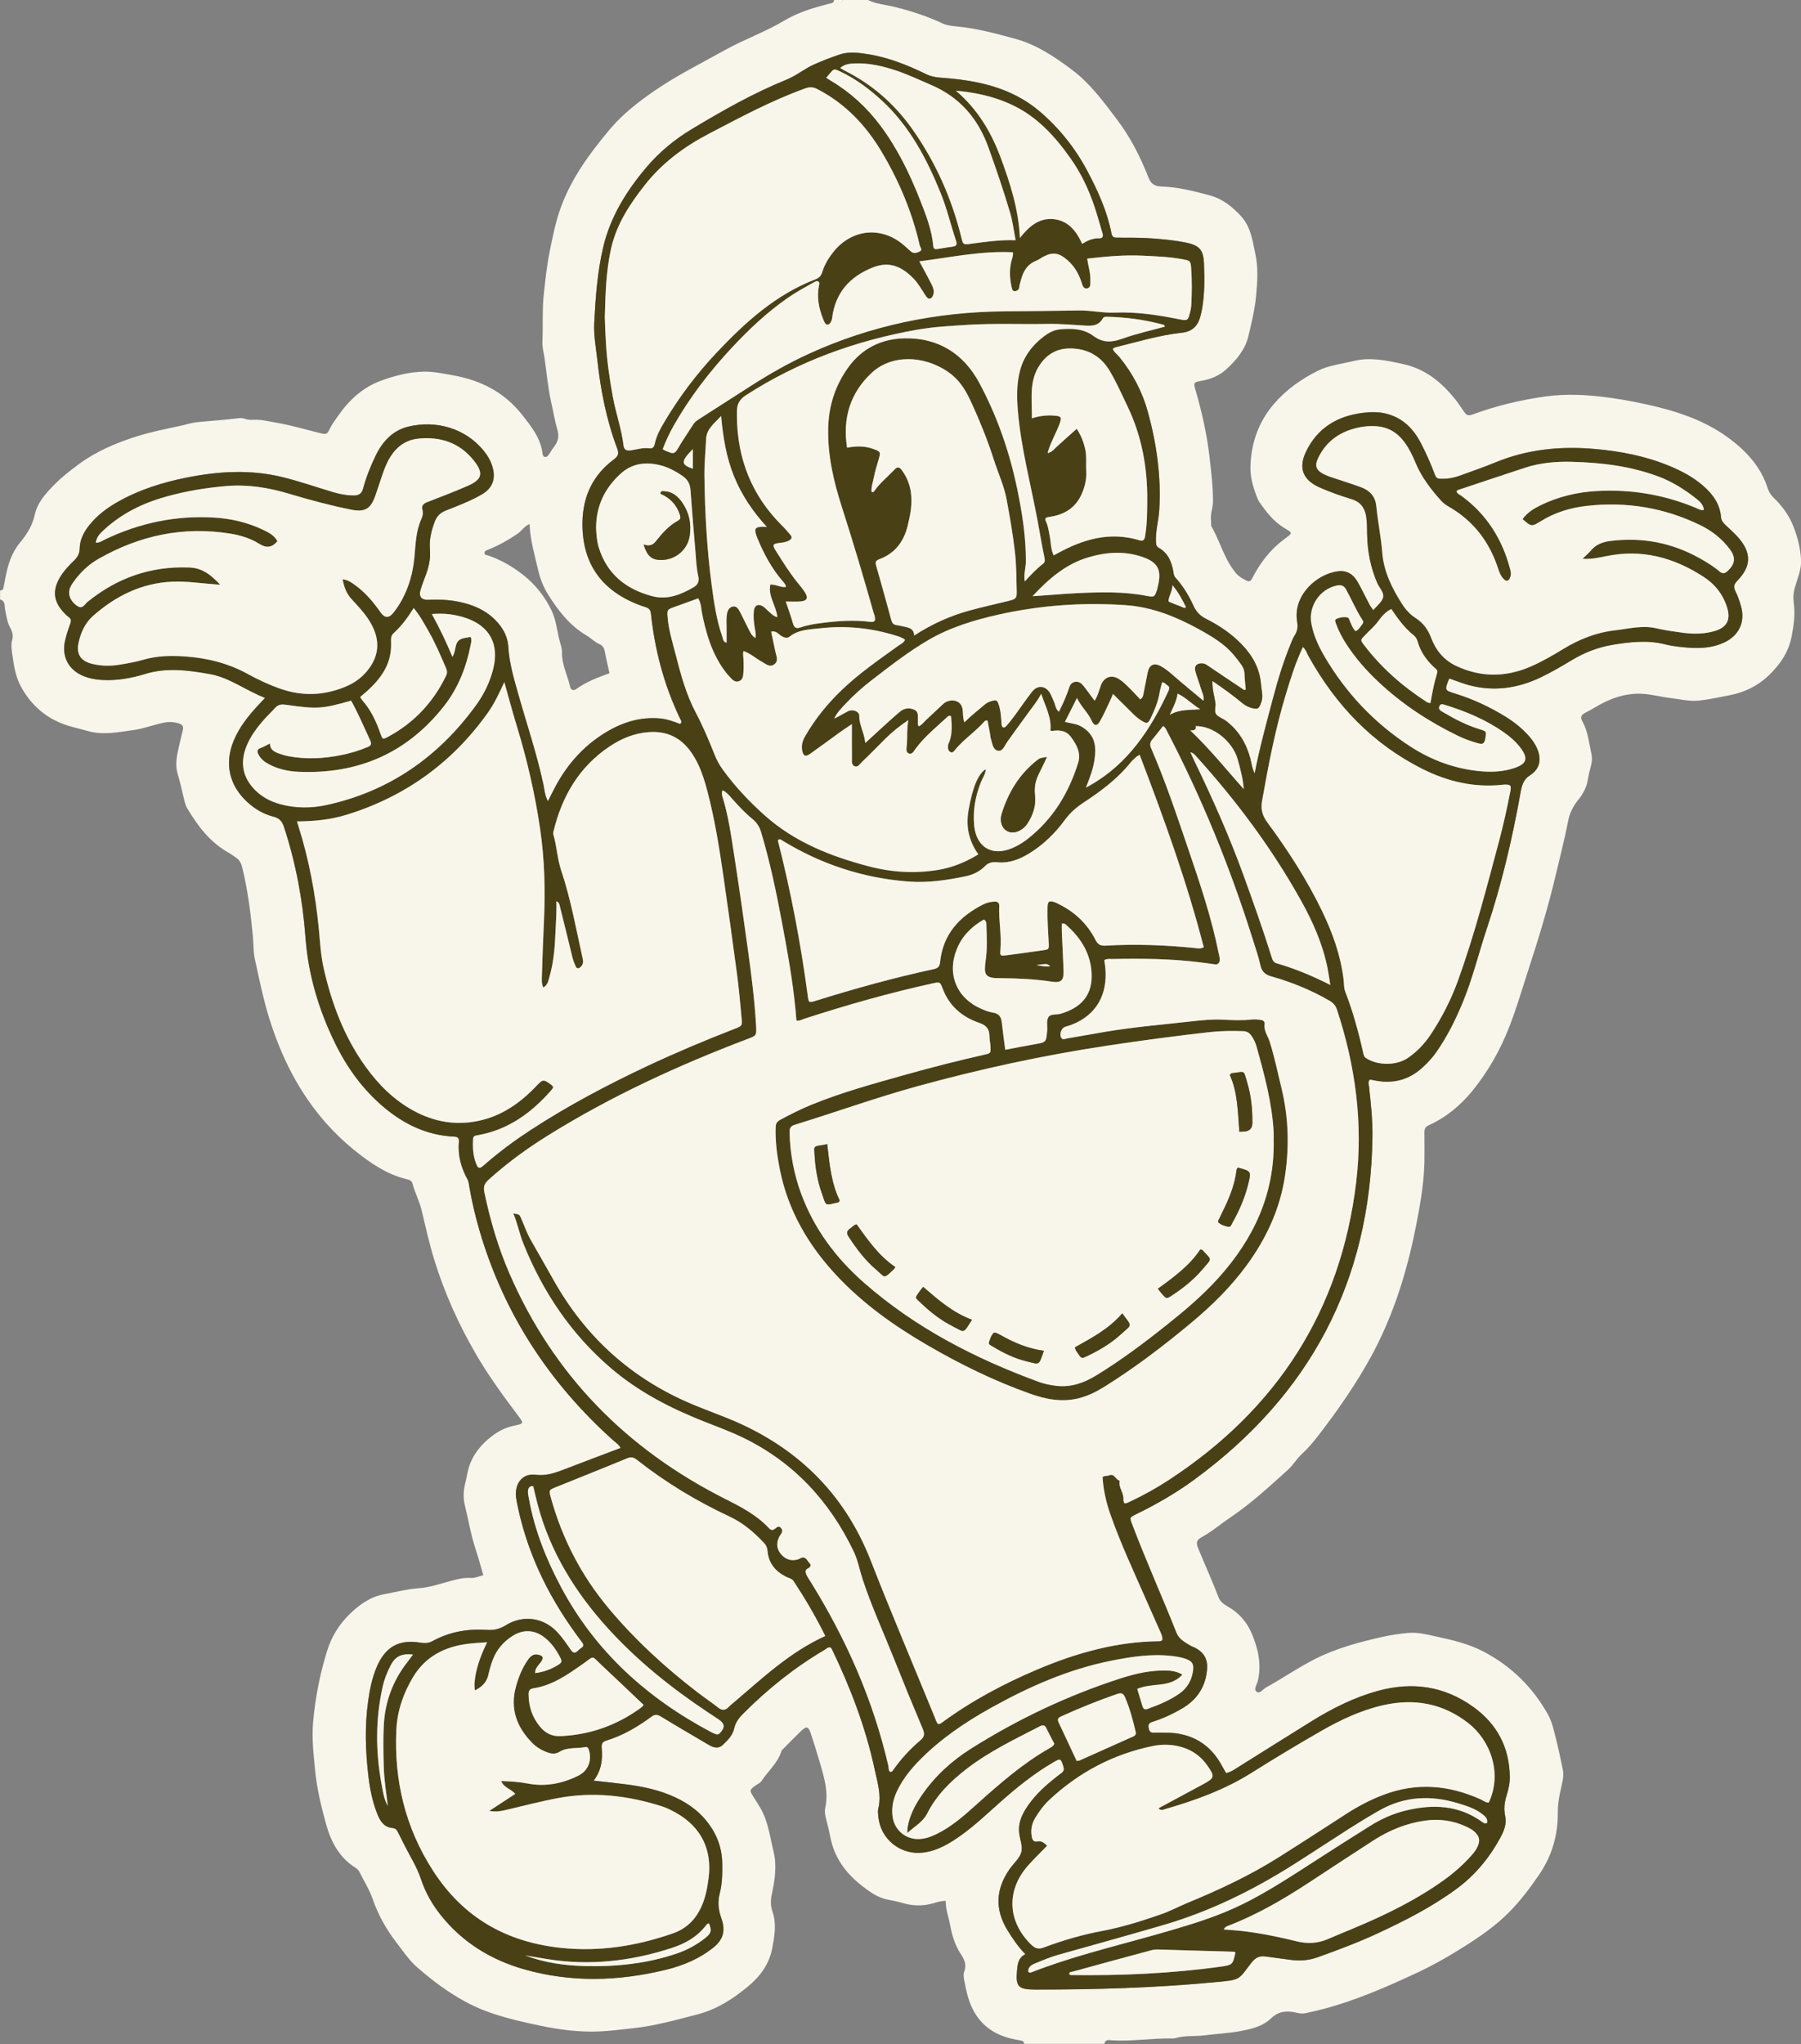 <?xml version="1.0" encoding="UTF-8"?><svg id="Lager_2" xmlns="http://www.w3.org/2000/svg" viewBox="0 0 738.63 837.92"><rect x="0" y="0" width="738.63" height="837.92" fill="#808080" stroke="none"/><defs><style>.cls-1{fill:#f8f5eb;}.cls-2{fill:#fff;}.cls-3{fill:#494115;}</style></defs><g id="Lager_5"><g id="Yu7zuY"><g><path class="cls-1" d="M420.07,837.92c-.09-.81-.47-1.29-1.34-1.44-1.66-.29-3.33-.59-4.96-1.03-8.8-2.4-14.27-8.18-16.78-16.84-.67-2.31-1.15-4.69-1.58-7.06-.19-1.06-.37-2.31,0-3.24,1.16-2.88,.11-5.06-1.45-7.43-2.29-3.48-3.5-7.48-4.25-11.53-.61-3.32-1.88-6.49-1.86-10.12-1.76-.03-3.21,.43-4.68,.87-4.29,1.3-8.59,1.31-12.88,.04-2.09-.62-4.22-1.03-6.35-1.45-4.03-.8-7.33-3.21-10.47-5.66-6.56-5.11-11.29-11.5-12.92-19.87-.53-2.72-1.2-5.42-1.9-8.11-.34-1.33-.47-2.71-.19-3.97,1.37-6.29-.37-12.19-2.09-18.1-1.22-4.18-2.5-8.35-3.88-12.48-.96-2.87-1.76-3.01-4-.86-2.27,2.19-4.49,4.45-6.71,6.7-.51,.51-1.17,1.03-1.37,1.67-1.5,4.8-5.4,7.97-8.03,11.99-.55,.84-1.47,1.23-2.27,1.78-2.83,1.94-2.84,2.13-.89,5.14,.98,1.53,1.98,3.05,2.86,4.64,3.01,5.38,3.7,11.46,5.14,17.31,1.46,5.91,.59,11.76-.68,17.57-.53,2.4-.55,4.85,.24,7.11,1.76,5.05,.9,9.91-.04,14.98-1.26,6.79-5.14,11.79-10.1,15.89-6.06,5.02-12.73,9.31-20.51,11.32-8.76,2.26-17.46,4.74-26.53,5.7-5.89,.62-11.74,1.45-17.68,1.38-6.67-.07-13.25-.96-19.75-2.3-7.21-1.49-14.41-3.12-21.39-5.56-7.29-2.54-13.83-6.33-20.07-10.81-3.35-2.41-6.54-5.01-9.62-7.69-3.28-2.85-5.72-6.54-8.38-9.99-4.25-5.5-7.62-11.44-9.9-18.07-1.3-3.76-3.5-7.2-5.27-10.79-.38-.78-.86-1.41-1.63-1.89-6.84-4.21-10.24-10.85-12.26-18.22-1.94-7.09-3.69-14.29-4.4-21.61-.64-6.61-1.43-13.28-.84-19.94,.88-10.01,2.81-19.84,5.81-29.43,1.76-5.64,4.96-10.71,9.07-14.74,3.9-3.83,8.5-7.22,14.26-8.26,4.74-.86,9.36-2.13,14.26-2.46,4.39-.29,8.72-1.84,13.04-2.98,2.71-.72,5.37-1.44,8.21-1.24,1.73,.12,3.28-.67,5.15-1.1-1.04-3.55-1.94-7.04-3.08-10.44-2-5.98-3-12.2-4.5-18.3-.71-2.87-.6-6.01,.19-9.02,.55-2.1,.8-4.28,1.43-6.35,1.65-5.4,5.1-9.56,9.51-12.93,2.7-2.07,5.68-3.56,9.1-4.27,4.15-.87,4-.95,1.52-4.24-6.11-8.12-12.11-16.33-17.22-25.14-7.15-12.32-12.96-25.22-17.13-38.85-2.02-6.59-3.51-13.32-5.1-20.02-.9-3.79-2.78-7.23-3.75-10.99-.28-1.09-1.05-1.46-2.1-1.71-8.48-2.02-15.47-6.87-22.04-12.22-17.17-14-27.83-32.32-34.43-53.21-2.59-8.19-4.28-16.61-6.11-24.98-.66-3.04-.5-6.25-.8-9.37-.91-9.5-2.09-18.93-4.39-28.21-.45-1.81-1.19-3.1-2.72-4.05-.92-.58-1.76-1.3-2.71-1.82-7.7-4.25-12.75-10.99-17.14-18.33-.49-.82-.79-1.78-1.03-2.71-.96-3.74-1.68-7.55-2.82-11.24-1.18-3.81-.4-7.41,.44-11.07,.54-2.35,1.08-4.7,1.65-7.05,.36-1.47-.19-2.19-1.64-2.66-2.16-.71-4.34-.72-6.46-.26-4.13,.91-8.15,2.43-12.31,3-6.19,.84-12.44,2.16-18.71,.33-2.78-.81-5.64-1.41-8.39-2.3-8.47-2.73-14.76-8.24-18.93-15.96-2-3.71-2.81-7.98-3.36-12.18-.31-2.34-.83-4.67-.14-7.13,.44-1.56,0-3.21-.91-4.84-1.21-2.19-1.51-4.8-2.04-7.29-.31-1.44,.24-3.61-2.06-4.17v-3.65c.62-.1,1.21-.27,1.36-.99,.29-1.42,.55-2.84,.82-4.27,1-5.27,2.49-10.23,6.08-14.54,2.75-3.29,5.03-6.97,6-11.42,1.12-5.13,4.82-9.01,8.33-12.55,2.83-2.86,6.14-5.41,9.45-7.87,7.34-5.46,15.54-8.92,24.09-11.61,5.98-1.88,12.17-3.09,18.3-4.41,2.13-.46,4.23-1.17,6.36-1.39,5.76-.57,11.55-.92,17.3-1.66,.81-.1,1.71,.08,2.49,.34,1.07,.35,2.16,.4,3.24,.34,3.19-.18,6.24,.64,9.33,1.16,6.08,1.03,11.99,2.81,17.97,4.27,2.63,.64,2.97,.6,4.05-1.66,.95-1.99,2.29-3.7,3.53-5.48,4.53-6.52,10.26-11.72,17.77-14.41,5.54-1.98,11.28-3.49,17.3-3.61,4.05-.09,7.91,.78,11.84,1.47,11.38,2,21.09,6.87,28.35,16.05,3.82,4.84,7.77,9.64,8.52,16.14,.16,1.41,1.39,1.77,2.28,.7,.93-1.11,1.54-2.48,2.45-3.6,1.77-2.17,2.09-4.41,1.3-7.13-1.04-3.59-1.62-7.31-2.46-10.95-1.38-6-1.86-12.15-2.75-18.23-.33-2.25-.99-4.49-.88-6.82,.3-6.41-.13-12.81,.56-19.25,.63-5.89,1.24-11.76,2.41-17.55,1.26-6.27,2.51-12.58,4.75-18.6,4.41-11.87,11.83-21.92,19.86-31.49,5.32-6.33,11.85-11.41,18.68-16.08,9.13-6.24,19.02-11.14,28.65-16.51,7.92-4.41,16.53-7.41,24.34-12.09,5.64-3.38,11.97-5.25,18.32-6.88,.96-.25,1.99-.21,2.05-1.56h1.46c.73,.95,1.46,.93,2.19,0h10.21c3.49,1.76,7.41,1.95,11.12,2.89,6.7,1.69,13.23,3.77,19.5,6.74,1.79,.85,3.95,1.06,5.97,1.25,8.1,.77,15.9,2.89,23.71,5.01,8.82,2.4,16.26,7.36,23.46,12.78,7.46,5.62,12.89,13.05,18.43,20.38,5.52,7.31,9.65,15.42,12.96,23.91,1.05,2.71,2.94,3.46,5.19,3.52,6.84,.21,13.37,1.89,19.91,3.65,5.23,1.41,9.2,4.62,12.79,8.52,4.03,4.37,4.69,10,5.86,15.38,1.24,5.71,.87,11.47,.32,17.31-.53,5.59-1.85,10.94-3.12,16.34-1.33,5.68-4.92,9.89-9.05,13.69-2.81,2.59-6.22,4.04-10.03,4.73-3.65,.66-3.52,.81-2.56,4.14,2.55,8.82,4.58,17.74,5.63,26.89,.71,6.13,1.46,12.22,1.45,18.41,0,2.69-1.18,5.22-.79,7.93,.12,.83-.14,1.84,.24,2.5,3.59,6.26,5.26,13.52,10.09,19.15,1.18,1.37,2.61,2.11,4.12,2.88,1.22,.62,1.79,.32,2.47-1,3.19-6.19,7.3-11.63,12.99-15.87,3.77-2.81,3.67-2.52,.03-4.73-4.39-2.68-7.35-6.56-10.17-10.64-.34-.49-.6-1.06-.82-1.63-1.6-4.08-2.91-8.35-2.8-12.66,.24-9.68,3.25-18.48,9.72-25.96,4.99-5.77,11.06-10.05,17.81-13.44,4.61-2.31,9.73-2.82,14.64-4.03,7.06-1.74,13.87-.24,20.76,1.31,8.9,2.01,15.36,7.34,20.89,14.14,1.45,1.78,2.65,3.75,4,5.61,.77,1.07,1.58,1.46,3.08,.91,9.77-3.59,19.83-6.05,30.16-7.47,8.82-1.21,17.54-.67,26.36,.54,6.85,.94,13.58,2.29,20.23,3.95,10.51,2.63,20.58,6.51,29.3,13.16,6.83,5.21,12.44,11.46,15.14,19.86,.5,1.55,1.28,2.85,2.45,3.97,3.52,3.39,6.38,7.28,8.16,11.84,1.72,4.4,2.88,9.04,3.13,13.69,.2,3.81-1.46,7.55-2.53,11.26-.65,2.25-.76,4.32-.44,6.71,.58,4.29-.02,8.61-.81,12.96-1.25,6.86-4.9,12.09-9.7,16.62-4.36,4.12-9.69,6.72-15.63,7.88-4.14,.81-8.28,1.73-12.46,2.21-4.1,.48-8.17-.57-12.24-1.05-3.83-.45-7.61-1.53-11.44-1.71-6.95-.33-13.3,1.99-19.2,5.53-1.36,.81-2.72,1.6-4.13,2.29-1.69,.83-1.98,1.93-1.08,3.54,2.28,4.1,2.66,8.76,3.66,13.22,.38,1.71,.24,3.59-.28,5.4-.49,1.73-.9,3.5-1.19,5.3-.5,3.17-2.07,5.98-4.08,8.43-2.13,2.59-3.4,5.36-4.05,8.72-1.44,7.46-3.37,14.83-5.11,22.24-3.11,13.2-7.11,26.13-11.3,39.02-2.43,7.49-4.65,15.04-7.48,22.39-3.72,9.69-8.78,18.67-15.31,26.69-4.84,5.94-10.76,10.86-17.84,14.08-1.55,.7-1.86,1.58-1.83,3.04,.06,2.92-.02,5.83,.02,8.75,.15,9.6-1.43,19.01-3.24,28.37-1.7,8.78-3.82,17.49-6.53,26-3.38,10.62-7.69,20.88-13.22,30.65-5.15,9.09-10.97,17.69-17.22,26.02-3.11,4.15-6.19,8.37-10.04,11.92-2.14,1.97-3.59,4.56-5.77,6.53-7.55,6.8-14.99,13.72-23.45,19.42-4.01,2.7-7.69,5.87-11.96,8.21-1.98,1.09-2.32,2.24-1.49,4.26,2.79,6.84,5.86,13.56,8.5,20.46,.65,1.7,2.22,2.84,3.84,3.75,4.41,2.46,7.7,6.29,9.59,10.65,2.67,6.19,4.3,12.83,2.63,19.8-.35,1.44-1.84,3.39-.49,4.41,1.35,1.02,2.6-1.05,3.9-1.76,6.79-3.74,13.16-8.18,20.11-11.68,8.98-4.52,18.53-7.03,28.23-9.18,3.17-.7,6.41-1.12,9.65-1.46,4.03-.42,7.94,.62,11.83,1.46,6.74,1.45,13.42,3.01,19.63,6.31,11.25,5.98,19.9,14.5,26.1,25.56,1.68,2.99,2.4,6.34,3.23,9.62,1.09,4.33,2.01,8.7,2.91,13.07,.63,3.06-.45,6.01-1.04,8.94-.58,2.86-1.05,5.68-1.02,8.62,.1,9.33-2.43,17.9-7.74,25.62-3.71,5.39-7.61,10.6-12.24,15.27-5.25,5.29-11.28,9.55-17.5,13.51-6.54,4.16-13.27,8.05-20.31,11.33-12.41,5.79-24.94,11.28-38.24,14.79-2.45,.65-4.92,1.22-7.4,1.76-1.32,.29-2.61,.08-3.95-.24-3.69-.87-7.16-.58-10.11,2.27-3.57,3.45-8.26,4.49-12.89,5.34-4.74,.87-9.59,1.08-14.36,1.69-4.08,.52-8.24,0-12.24,1.2-.45,.14-.96,.11-1.45,.1-8.12-.09-16.2,1.21-24.34,.77-1.19-.06-2.83-.62-3.18,1.43h-32.82Zm174.52-559.76c2.62,.9,5.19,1.96,7.85,2.67,10.2,2.73,19.99,1.32,29.42-3.18,4.39-2.09,8.58-4.55,12.74-7.06,5.26-3.16,10.84-5.33,16.94-6.33,7.12-1.16,14.18-1.98,21.31-.16,1.99,.51,4.05,.81,6.1,1.04,6.2,.7,12.38,.92,18.24-1.83,5.99-2.82,8.61-8.37,6.84-14.75-.58-2.1-1.29-4.2-2.27-6.14-.9-1.8-.73-2.88,.74-4.39,5.77-5.92,5.86-11.44,.43-17.66-1.59-1.83-3.45-3.42-5.21-5.1-.99-.94-1.8-1.88-1.92-3.37-.43-5.31-3.32-9.27-7.17-12.66-4.06-3.58-8.76-6.08-13.72-8.15-9.97-4.16-20.45-6.18-31.13-7.09-13.85-1.17-27.4,.14-40.41,5.51-4.71,1.94-9.54,3.59-14.32,5.34-2.17,.8-4.4,1.35-6.75,1.39-3.14,.05-3.2,.1-4.25-2.74-1.49-3.99-3.27-7.85-5.2-11.63-3.11-6.1-7.59-10.67-14.48-12.35-3.11-.76-6.3-.68-9.43-.3-10.47,1.28-18.64,6.18-23.3,15.87-3.28,6.83-1.25,11.7,5.64,14.74,4.23,1.86,8.58,3.39,13,4.73,3.51,1.06,5.39,3.36,6,6.99,.41,2.43,.36,4.83,.4,7.26,.11,6.98,1.37,13.72,4.17,20.14,.86,1.98,2.89,3.92,2.43,5.89-.45,1.9-2.52,3.42-4.01,5.26-1.23-1.22-1.81-2.69-2.54-4.06-1.36-2.58-2.61-5.22-4.07-7.73-1.73-2.98-4.4-4.59-7.89-4.14-9.14,1.17-18.55,10.17-16.8,20.63,.37,2.21,.14,4.01-1.1,5.82-.61,.89-.96,1.95-1.38,2.96-3.03,7.29-5.33,14.83-7.35,22.45-2.69,10.17-5.5,20.32-7.56,31-1.17-2.23-1.32-4.31-1.85-6.28-1.67-6.17-4.82-11.38-9.94-15.27-1.25-.95-2.96-1.42-3.94-2.56-1.09-1.27-.15-3.15-.4-4.81-.44-2.85-1.38-5.7-1.18-9,4.3,2.98,8.26,5.76,11.98,8.86,1.13,.94,2.28,1.69,3.75,2.11,2.86,.81,3.3,.54,4.29-2.32,.86-2.47,.04-4.8-.13-7.18-.49-6.46-3.38-11.72-7.83-16.37-4.27-4.46-9.26-7.82-14.71-10.55-2.37-1.19-4.01-2.83-5.12-5.28-1.9-4.21-4.3-8.17-7.42-11.6-.75-.83-.73-1.68-.9-2.62-.72-3.94-2.18-7.49-5.88-9.57-1.18-.66-1.18-1.47-1.23-2.66-.2-4.3,1.07-8.41,1.34-12.63,.87-13.68-1-27.08-4.59-40.25-2.29-8.42-6.27-16.01-11.81-22.78-.88-1.08-2.19-1.85-2.69-3.33,.44-.26,.73-.53,1.05-.61,9.06-2.22,18.02-4.96,27.33-5.97,4.22-.46,6.56-2.74,7.58-6.67,.24-.93,.48-1.87,.65-2.82,1.14-6.25,1.1-12.56,.84-18.86-.23-5.63-1.87-7.47-7.47-8.61-4.51-.91-9.1-1.34-13.69-1.69-4.73-.36-9.46-.28-14.2-.31-1.25,0-2.24,.01-2.58-1.73-1.78-9.15-5.61-17.54-9.94-25.7-4.95-9.31-11.46-17.47-19.47-24.3-11.65-9.94-25.85-12.82-40.59-13.85-2.11-.15-4.03-.51-5.93-1.42-7.78-3.76-15.74-6.99-24.36-8.28-3.73-.56-7.45-1.05-11.16,.19-3.57,1.19-7.06,2.55-10.51,4.08-3.93,1.74-7.18,4.55-11.24,6.2-13.63,5.53-26.41,12.79-38.99,20.36-7.01,4.22-13.27,9.38-18.58,15.66-8.17,9.66-14.73,20.22-17.67,32.67-2.4,10.16-3.14,20.55-3.69,30.95-.28,5.22,.73,10.36,1.3,15.54,1.36,12.33,3.72,24.43,8.13,36.05,.81,2.13,.4,3.16-1.36,4.47-8.57,6.38-12.71,15.05-12.89,25.7-.27,16.12,7.11,27.36,22.04,33.47,1.23,.5,2.48,.98,3.76,1.36,1.41,.42,2.12,1.09,2.29,2.74,1.59,14.97,5.41,29.33,11.92,42.95,.34,.7,1.03,1.45,.04,2.25-2.6-.96-5.19-1.96-8.01-2.24-8.08-.79-15.4,1.45-22.23,5.53-9.88,5.91-17.02,14.34-22.07,24.61-.56,1.14-1.14,2.27-1.9,3.77-1.34-2.44-1.42-4.77-1.89-6.97-2.7-12.58-6.85-24.75-10.33-37.1-1.77-6.28-3.63-12.51-4.03-19.12-.29-4.91-2.82-8.97-6.53-12.23-3.26-2.87-7.11-4.62-11.25-5.75-4.97-1.35-10.04-1.65-15.18-1.41-2.64,.12-3.83-1.37-3.11-3.89,.67-2.33,1.61-4.58,2.43-6.87,1.16-3.23,1.78-6.48,1.48-9.98-.34-3.91,.61-7.72,2.01-11.39,.78-2.04,2.14-3.51,4.16-4.34,1.23-.51,2.48-.99,3.72-1.48,3.96-1.56,7.89-3.19,11.55-5.36,4.19-2.48,5.59-6.22,4.3-10.91-.69-2.5-1.93-4.73-3.54-6.73-7.81-9.66-19.92-12.66-30.86-10.09-6.64,1.56-10.84,6.19-13.69,12.15-2.05,4.28-3.82,8.69-5.03,13.26-.6,2.25-1.86,2.85-3.87,2.87-2.95,.01-5.8-.55-8.6-1.39-6.86-2.06-13.64-4.42-20.58-6.13-13.11-3.23-26.28-2.44-39.41,.19-9.81,1.97-19.28,4.93-28.05,9.87-4.49,2.53-8.55,5.56-11.79,9.61-2.25,2.81-3.88,5.91-3.95,9.6-.04,1.98-.81,3.46-2.19,4.8-2.09,2.03-4.13,4.13-5.67,6.63-3.5,5.68-2.97,10.45,1.7,15.14,.51,.52,1.03,1.05,1.62,1.47,1.08,.77,1.14,1.59,.67,2.82-.85,2.27-1.59,4.6-2.13,6.95-1.47,6.42,1.46,11.97,7.52,14.43,2.49,1.01,5.1,1.49,7.8,1.63,6.04,.32,11.92-.77,17.6-2.5,8.84-2.7,17.59-1.48,26.32,.04,8.26,1.43,14.89,6.77,22.8,9.8-1.18,1.26-2.09,2.22-2.99,3.19-3.96,4.31-7.59,8.86-9.87,14.33-3.88,9.34-1.88,18.37,5.59,25.2,3.1,2.83,6.66,4.95,10.72,5.96,2.41,.6,3.54,1.9,4.29,4.19,4.83,14.74,7.68,29.88,8.82,45.3,1.12,15.27,5.41,29.57,12.06,43.21,4.94,10.14,11.45,19.19,20.17,26.49,8.31,6.96,17.69,11.48,28.7,11.97,1.66,.07,2.12,.69,1.99,2.18-.5,5.51,.9,10.57,3.54,15.37,.45,.82,.55,1.86,.71,2.81,1.03,6.11,2.44,12.13,4.18,18.08,9.93,34.03,28.57,62.51,54.88,86.1,1.02,.92,2.3,1.63,3.01,3.11-7.9,3-15.62,5.89-23.3,8.85-3.74,1.44-7.35,2.66-11.61,2.13-4.83-.61-8,2.81-8.05,7.72-.01,1.2,.19,2.42,.43,3.6,3.85,19.65,12.21,37.28,23.87,53.44,.92,1.28,1.83,2.57,2.81,3.81,.73,.92,.88,1.69-.21,2.42-.5,.34-1,.71-1.42,1.14-1.3,1.34-2.15,.92-3.11-.51-1.56-2.31-3.18-4.61-5.03-6.7-5.62-6.36-14.24-7.71-21.46-3.23-2.41,1.5-4.73,2.11-7.54,1.91-7.91-.56-15.5,.73-22.52,4.59-1.58,.87-3.12,.95-4.9,.65-8.85-1.48-14.43,1.66-17.97,9.93-1.93,4.51-2.87,9.26-3.54,14.08-1.44,10.3-1.08,20.61,.13,30.9,.61,5.19,1.68,10.31,3.6,15.2,1.15,2.93,2.72,5.53,6.28,5.84,1.15,.1,1.72,.71,2.17,1.63,.81,1.63,1.66,3.24,2.46,4.88,2.36,4.78,5.33,9.3,7.01,14.38,1.82,5.5,4.6,10.42,8.2,14.91,8.89,11.09,20.41,18.2,33.95,22.08,19.4,5.57,38.87,4.99,58.34,.24,7.16-1.74,13.82-4.55,19.6-9.23,2.6-2.11,4.23-4.73,3.97-8.16-.11-1.43-.55-2.86-1.02-4.23-1.08-3.18-1.36-6.3-.5-9.64,1.04-4.01,1.1-8.17,1.04-12.32-.09-6.31-2.17-11.89-6.01-16.85-4.05-5.24-9.39-8.73-15.45-11.2-5.89-2.4-12.08-3.62-18.35-4.41-4.16-.53-8.34-.96-12.94-1.48,3.26-4.25,3.74-8.77,3.31-13.45-.14-1.55,.18-2.45,1.82-2.95,6.81-2.09,12.89-5.64,18.57-9.84,1.59-1.18,2.62-.87,4.14,.06,6.42,3.93,12.93,7.71,19.41,11.53,1.9,1.12,3.93,1.7,5.72,0,2.02-1.91,4.08-3.94,4.69-6.8,.54-2.52,2.01-4.34,3.75-6.09,9.99-10.04,20.97-18.81,33.18-26.02,.79-.47,1.47-1.28,2.45-1.13,.29,.28,.52,.42,.62,.62,7.6,15.8,13.88,32.09,17.56,49.27,1.15,5.35,2.94,10.7,1.51,16.35-.26,1.02-.06,2.18,.05,3.27,.9,9.25,9.14,15.8,18.35,14.66,6.01-.74,10.97-3.79,15.72-7.19,5.53-3.97,10.48-8.67,15.56-13.19,6.91-6.15,14.07-11.96,22.09-16.63,3-1.75,3.06-1.67,4.14,1.58,.4,1.21,.35,2.05-.74,2.83-1.38,.99-2.69,2.08-4.01,3.16-4.08,3.31-7.76,6.99-10.6,11.46-1.93,3.04-3.18,6.3-2.75,9.98,.31,2.64,1.53,5.48,.89,7.84-.68,2.51-3.11,4.53-4.72,6.81-5.78,8.18-6.28,16.57-.96,25.2,2.1,3.41,4.31,6.74,7.34,9.8-2.74,1.36-3.14,3.7-3.39,6.15-.72,7.21,.31,8.34,7.52,8.36,24.56,.04,49.08-.7,73.55-3.01,10.78-1.01,9.45-.78,15.02-8.01,1.61-2.09,3.38-2.93,5.94-2.53,3.24,.5,6.5,.84,9.75,1.31,3.9,.57,7.63,.37,11.45-1,8.34-2.99,16.64-6.08,24.67-9.82,11.24-5.22,22.27-10.84,32.3-18.22,7.57-5.57,13.41-12.64,17.89-20.85,1.52-2.8,2.78-5.73,2.06-9.03-.62-2.83-.31-5.54,.54-8.26,.8-2.56,1.41-5.16,1.36-7.86-.18-12.02-5.22-21.55-14.93-28.55-11.94-8.61-25.08-10.46-39.15-6.61-9.69,2.65-18.57,7.11-27.07,12.35-9.92,6.12-19.76,12.37-29.65,18.54-1.73,1.08-3.38,2.34-5.55,2.82-.51-.89-1.02-1.71-1.46-2.56-4.94-9.4-12.76-13.99-23.33-14.01-1.7,0-3.4-.03-5.1,0-1.02,.02-1.53-.46-1.77-1.43-.36-1.44-.42-2.45,1.43-3.03,4.29-1.34,8.37-3.23,12.25-5.52,6.2-3.66,9.68-9.02,10.19-16.26,.27-3.81-1.3-6.58-4.61-8.4-.74-.41-1.58-.64-2.3-1.08-2.23-1.36-4.62-2.53-5.68-5.23-5.9-14.89-12.51-29.5-18.18-44.49-1.04-2.76-1.06-2.8,1.51-4.05,8.32-4.05,16.33-8.64,23.79-14.09,47.65-34.8,72.5-81.51,73.28-140.72,.09-6.93-.68-13.83-1.42-20.72-.1-.9-.6-1.91,.46-2.75,.77,.15,1.6,.33,2.43,.48,7.3,1.33,13.72-.44,19.17-5.5,2.05-1.9,3.95-3.93,5.56-6.24,4.54-6.51,8.03-13.57,11.01-20.88,3.94-9.67,6.39-19.83,9.69-29.72,6.1-18.3,10.5-37.03,13.88-56.01,.49-2.73,1.16-5.14,3.88-6.87,3.99-2.54,4.77-6.45,2.89-10.87-.82-1.92-2.01-3.61-3.38-5.16-2.75-3.12-5.97-5.71-9.5-7.89-6.53-4.04-13.44-7.26-20.79-9.53-4.29-1.32-4.28-1.37-2.65-5.66,.08-.21,.32-.35,.48-.52Zm-377.43-63.34c-2.2,.91-3.21,2.85-4.89,3.99-3.84,2.58-7.83,4.83-12.12,6.54-.69,.28-1.45,.48-1.45,1.36,0,.82,.8,.79,1.33,.96,5.36,1.75,10.16,4.57,14.55,8.02,5,3.93,8.87,8.85,11.65,14.61,2.02,4.2,2.22,8.87,3.52,13.26,.38,1.27,.75,2.53,.73,3.9-.11,4.95,2.28,9.34,3.33,14.03,.27,1.22,1.24,1.88,2.49,.98,4.15-2.97,8.88-4.79,13.67-6.48-.7-3.19-1.41-6.11-1.96-9.07-.25-1.34-.91-2.31-2.05-2.8-2.05-.87-3.55-2.51-5.42-3.62-6.87-4.05-11.62-10.16-15.74-16.76-1.84-2.96-3.19-6.19-4-9.69-1.47-6.3-3.35-12.51-3.62-19.24Z"/><path class="cls-2" d="M345.68,0c-.73,.93-1.46,.95-2.19,0h2.19Z"/><path class="cls-3" d="M594.59,278.16c-.16,.17-.4,.31-.48,.52-1.63,4.3-1.64,4.34,2.65,5.66,7.35,2.27,14.26,5.49,20.79,9.53,3.53,2.18,6.74,4.77,9.5,7.89,1.37,1.55,2.56,3.24,3.38,5.16,1.88,4.42,1.1,8.32-2.89,10.87-2.72,1.73-3.4,4.14-3.88,6.87-3.38,18.98-7.77,37.71-13.88,56.01-3.3,9.89-5.75,20.05-9.69,29.72-2.98,7.32-6.48,14.37-11.01,20.88-1.61,2.31-3.51,4.34-5.56,6.24-5.46,5.06-11.87,6.83-19.17,5.5-.83-.15-1.66-.33-2.43-.48-1.06,.84-.56,1.86-.46,2.75,.74,6.89,1.51,13.79,1.42,20.72-.78,59.21-25.63,105.92-73.28,140.72-7.46,5.45-15.48,10.04-23.79,14.09-2.57,1.25-2.55,1.29-1.51,4.05,5.66,14.99,12.28,29.59,18.18,44.49,1.07,2.7,3.45,3.86,5.68,5.23,.72,.44,1.56,.68,2.3,1.08,3.31,1.82,4.88,4.59,4.61,8.4-.51,7.24-3.99,12.6-10.19,16.26-3.88,2.29-7.96,4.18-12.25,5.52-1.85,.58-1.79,1.59-1.43,3.03,.24,.97,.75,1.45,1.77,1.43,1.7-.03,3.4,0,5.1,0,10.57,.02,18.39,4.61,23.33,14.01,.45,.85,.95,1.67,1.46,2.56,2.16-.48,3.82-1.74,5.55-2.82,9.89-6.16,19.74-12.41,29.65-18.54,8.5-5.25,17.37-9.7,27.07-12.35,14.07-3.85,27.21-2,39.15,6.61,9.71,7,14.75,16.53,14.93,28.55,.04,2.7-.56,5.3-1.36,7.86-.85,2.71-1.16,5.43-.54,8.26,.73,3.3-.53,6.24-2.06,9.03-4.48,8.22-10.33,15.28-17.89,20.85-10.03,7.38-21.06,13-32.3,18.22-8.03,3.73-16.33,6.83-24.67,9.82-3.82,1.37-7.54,1.57-11.45,1-3.24-.47-6.51-.81-9.75-1.31-2.56-.4-4.33,.44-5.94,2.53-5.57,7.23-4.24,6.99-15.02,8.01-24.47,2.3-48.99,3.04-73.55,3.01-7.21-.01-8.24-1.15-7.52-8.36,.24-2.45,.64-4.78,3.39-6.15-3.03-3.06-5.24-6.39-7.34-9.8-5.32-8.63-4.82-17.02,.96-25.2,1.61-2.28,4.04-4.3,4.72-6.81,.64-2.36-.58-5.2-.89-7.84-.43-3.68,.81-6.94,2.75-9.98,2.84-4.46,6.52-8.14,10.6-11.46,1.32-1.07,2.63-2.16,4.01-3.16,1.09-.78,1.14-1.62,.74-2.83-1.08-3.25-1.14-3.33-4.14-1.58-8.02,4.67-15.18,10.47-22.09,16.63-5.08,4.52-10.02,9.22-15.56,13.19-4.75,3.41-9.71,6.45-15.72,7.19-9.21,1.14-17.46-5.41-18.35-14.66-.11-1.09-.3-2.25-.05-3.27,1.43-5.64-.37-11-1.51-16.35-3.69-17.18-9.96-33.47-17.56-49.27-.1-.2-.33-.34-.62-.62-.97-.15-1.66,.66-2.45,1.13-12.21,7.21-23.19,15.98-33.18,26.02-1.74,1.75-3.22,3.57-3.75,6.09-.61,2.86-2.67,4.89-4.69,6.8-1.79,1.69-3.82,1.11-5.72,0-6.48-3.82-13-7.6-19.41-11.53-1.52-.93-2.55-1.24-4.14-.06-5.69,4.2-11.76,7.75-18.57,9.84-1.64,.5-1.96,1.4-1.82,2.95,.43,4.68-.05,9.2-3.31,13.45,4.6,.52,8.78,.95,12.94,1.48,6.28,.8,12.46,2.01,18.35,4.41,6.06,2.47,11.4,5.96,15.45,11.2,3.84,4.96,5.92,10.54,6.01,16.85,.06,4.15,0,8.31-1.04,12.32-.87,3.35-.59,6.46,.5,9.64,.47,1.37,.91,2.8,1.02,4.23,.26,3.43-1.37,6.06-3.97,8.16-5.78,4.68-12.44,7.48-19.6,9.23-19.47,4.74-38.93,5.32-58.34-.24-13.54-3.89-25.06-10.99-33.95-22.08-3.6-4.49-6.38-9.41-8.2-14.91-1.69-5.09-4.65-9.6-7.01-14.38-.81-1.63-1.65-3.25-2.46-4.88-.46-.92-1.02-1.53-2.17-1.63-3.57-.31-5.13-2.91-6.28-5.84-1.92-4.89-2.99-10.01-3.6-15.2-1.21-10.29-1.57-20.6-.13-30.9,.67-4.82,1.61-9.58,3.54-14.08,3.54-8.27,9.12-11.42,17.97-9.93,1.78,.3,3.32,.21,4.9-.65,7.03-3.86,14.62-5.15,22.52-4.59,2.8,.2,5.13-.42,7.54-1.91,7.22-4.48,15.84-3.13,21.46,3.23,1.84,2.09,3.46,4.39,5.03,6.7,.96,1.42,1.8,1.84,3.11,.51,.42-.43,.92-.8,1.42-1.14,1.09-.74,.94-1.5,.21-2.42-.98-1.24-1.89-2.53-2.81-3.81-11.66-16.16-20.02-33.79-23.87-53.44-.23-1.18-.44-2.4-.43-3.6,.06-4.91,3.23-8.33,8.05-7.72,4.26,.53,7.86-.68,11.61-2.13,7.69-2.96,15.4-5.85,23.3-8.85-.71-1.48-1.99-2.19-3.01-3.11-26.31-23.6-44.95-52.07-54.88-86.1-1.73-5.95-3.15-11.97-4.18-18.08-.16-.95-.26-1.99-.71-2.81-2.64-4.8-4.04-9.86-3.54-15.37,.14-1.49-.33-2.1-1.99-2.18-11.01-.49-20.39-5.01-28.7-11.97-8.72-7.3-15.23-16.35-20.17-26.49-6.65-13.64-10.93-27.94-12.06-43.21-1.14-15.42-3.98-30.56-8.82-45.3-.75-2.3-1.87-3.59-4.29-4.19-4.06-1.01-7.62-3.13-10.72-5.96-7.47-6.83-9.47-15.86-5.59-25.2,2.27-5.48,5.9-10.02,9.87-14.33,.9-.98,1.81-1.94,2.99-3.19-7.91-3.03-14.55-8.37-22.8-9.8-8.73-1.52-17.48-2.74-26.32-.04-5.68,1.74-11.56,2.82-17.6,2.5-2.7-.14-5.31-.62-7.8-1.63-6.07-2.46-8.99-8.01-7.52-14.43,.54-2.36,1.28-4.69,2.13-6.95,.46-1.23,.41-2.05-.67-2.82-.59-.42-1.1-.95-1.62-1.47-4.67-4.7-5.21-9.47-1.7-15.14,1.55-2.5,3.58-4.6,5.67-6.63,1.38-1.34,2.15-2.82,2.19-4.8,.07-3.68,1.7-6.78,3.95-9.6,3.24-4.05,7.31-7.09,11.79-9.61,8.77-4.94,18.24-7.9,28.05-9.87,13.12-2.63,26.3-3.42,39.41-.19,6.94,1.71,13.73,4.07,20.58,6.13,2.8,.84,5.65,1.4,8.6,1.39,2.02-.01,3.28-.61,3.87-2.87,1.21-4.58,2.99-8.99,5.03-13.26,2.85-5.96,7.05-10.59,13.69-12.15,10.94-2.57,23.05,.43,30.86,10.09,1.62,2,2.86,4.23,3.54,6.73,1.29,4.69-.1,8.43-4.3,10.91-3.66,2.17-7.6,3.8-11.55,5.36-1.24,.49-2.49,.97-3.72,1.48-2.02,.84-3.38,2.3-4.16,4.34-1.4,3.67-2.35,7.48-2.01,11.39,.31,3.5-.31,6.75-1.48,9.98-.82,2.29-1.76,4.54-2.43,6.87-.72,2.52,.47,4.01,3.11,3.89,5.13-.24,10.2,.06,15.18,1.41,4.15,1.12,7.99,2.88,11.25,5.75,3.71,3.26,6.24,7.32,6.53,12.23,.39,6.61,2.26,12.84,4.03,19.12,3.48,12.36,7.63,24.53,10.33,37.1,.47,2.19,.55,4.53,1.89,6.97,.76-1.5,1.34-2.63,1.9-3.77,5.05-10.27,12.19-18.7,22.07-24.61,6.82-4.08,14.15-6.32,22.23-5.53,2.83,.28,5.41,1.27,8.01,2.24,.99-.8,.3-1.55-.04-2.25-6.51-13.61-10.33-27.98-11.92-42.95-.18-1.65-.88-2.32-2.29-2.74-1.28-.38-2.53-.86-3.76-1.36-14.94-6.11-22.31-17.35-22.04-33.47,.18-10.65,4.32-19.32,12.89-25.7,1.76-1.31,2.17-2.34,1.36-4.47-4.4-11.62-6.76-23.72-8.13-36.05-.57-5.17-1.57-10.31-1.3-15.54,.55-10.39,1.29-20.79,3.69-30.95,2.94-12.45,9.5-23.01,17.67-32.67,5.31-6.27,11.57-11.44,18.58-15.66,12.58-7.57,25.36-14.83,38.99-20.36,4.07-1.65,7.31-4.46,11.24-6.2,3.44-1.52,6.94-2.88,10.51-4.08,3.71-1.24,7.43-.75,11.16-.19,8.62,1.29,16.59,4.52,24.36,8.28,1.9,.92,3.82,1.28,5.93,1.42,14.74,1.03,28.94,3.91,40.59,13.85,8,6.83,14.52,14.99,19.47,24.3,4.33,8.15,8.17,16.55,9.94,25.7,.34,1.75,1.33,1.73,2.58,1.73,4.73,.02,9.47-.05,14.2,.31,4.59,.35,9.18,.78,13.69,1.69,5.6,1.14,7.24,2.98,7.47,8.61,.26,6.3,.3,12.62-.84,18.86-.17,.95-.41,1.89-.65,2.82-1.02,3.93-3.36,6.21-7.58,6.67-9.31,1.01-18.27,3.75-27.33,5.97-.33,.08-.61,.34-1.05,.61,.5,1.48,1.81,2.26,2.69,3.33,5.54,6.77,9.52,14.36,11.81,22.78,3.59,13.17,5.46,26.58,4.59,40.25-.27,4.22-1.54,8.33-1.34,12.63,.06,1.19,.05,2,1.23,2.66,3.7,2.08,5.16,5.63,5.88,9.57,.17,.94,.15,1.79,.9,2.62,3.12,3.44,5.51,7.4,7.42,11.6,1.11,2.45,2.74,4.08,5.12,5.28,5.45,2.73,10.44,6.1,14.71,10.55,4.45,4.64,7.34,9.9,7.83,16.37,.18,2.38,.99,4.7,.13,7.18-.99,2.85-1.43,3.13-4.29,2.32-1.47-.42-2.63-1.17-3.75-2.11-3.72-3.1-7.68-5.88-11.98-8.86-.2,3.3,.75,6.15,1.18,9,.25,1.65-.68,3.54,.4,4.81,.98,1.14,2.69,1.61,3.94,2.56,5.13,3.9,8.27,9.1,9.94,15.27,.53,1.97,.67,4.05,1.85,6.28,2.06-10.68,4.87-20.83,7.56-31,2.02-7.62,4.32-15.16,7.35-22.45,.42-1.01,.77-2.07,1.38-2.96,1.24-1.81,1.47-3.6,1.1-5.82-1.75-10.46,7.66-19.45,16.8-20.63,3.5-.45,6.16,1.16,7.89,4.14,1.46,2.52,2.71,5.16,4.07,7.73,.72,1.37,1.31,2.84,2.54,4.06,1.49-1.85,3.56-3.36,4.01-5.26,.46-1.97-1.56-3.91-2.43-5.89-2.8-6.42-4.06-13.16-4.17-20.14-.04-2.42,0-4.83-.4-7.26-.61-3.63-2.49-5.93-6-6.99-4.42-1.34-8.77-2.87-13-4.73-6.9-3.04-8.93-7.91-5.64-14.74,4.66-9.69,12.83-14.59,23.3-15.87,3.13-.38,6.32-.46,9.43,.3,6.89,1.68,11.37,6.25,14.48,12.35,1.93,3.79,3.71,7.64,5.2,11.63,1.06,2.84,1.12,2.8,4.25,2.74,2.34-.04,4.57-.59,6.75-1.39,4.79-1.75,9.62-3.4,14.32-5.34,13-5.37,26.56-6.69,40.41-5.51,10.69,.91,21.17,2.93,31.13,7.09,4.96,2.07,9.66,4.57,13.72,8.15,3.85,3.4,6.74,7.35,7.17,12.66,.12,1.49,.93,2.43,1.92,3.37,1.76,1.67,3.62,3.27,5.21,5.1,5.42,6.22,5.34,11.75-.43,17.66-1.47,1.51-1.65,2.59-.74,4.39,.97,1.94,1.69,4.04,2.27,6.14,1.77,6.38-.85,11.94-6.84,14.75-5.86,2.76-12.04,2.53-18.24,1.83-2.05-.23-4.11-.54-6.1-1.04-7.13-1.81-14.19-1-21.31,.16-6.1,1-11.68,3.16-16.94,6.33-4.16,2.51-8.36,4.96-12.74,7.06-9.43,4.5-19.22,5.91-29.42,3.18-2.66-.71-5.23-1.77-7.85-2.67Zm-164.12-92.73c1.13-.28,1.75-1.21,2.55-1.95,2.79-2.59,5.66-5.11,8.57-7.71,1.8,2.77,2.83,5.43,3.47,8.32,.68,3.02,.24,6.05,.43,9.06,.21,3.48-.63,6.74-2.1,9.85-2.62,5.55-7.35,8.12-13.13,8.92-1.72,.24-1.81,.75-1.21,2.04,.83,1.78,1.04,3.7,1.43,5.61,.54,2.64,.4,5.44,1.63,8.09,.67-.34,1.2-.6,1.72-.89,10.51-5.8,21.46-8.94,33.46-5.29,1.66,.5,2.1-.23,2.35-1.71,.83-4.92,.84-9.85,.87-14.83,.08-13.45-2.28-26.3-8.14-38.47-2.37-4.92-4.54-9.92-7.37-14.61-3.33-5.51-8.16-8.48-14.54-8.97-5.93-.45-10.6,1.63-14,6.65-4.59,6.78-3.13,14.26-3.26,21.95,3.27-1.06,6.16-1.34,9.07-1.12,3.03,.23,3.28,.66,2.24,3.47-1.39,3.75-3.46,7.21-4.63,11.04-.19,.32-.28,.65,.09,.87,.08,.05,.34-.21,.51-.32Zm-134.16,138.54c-.34,.89-.28,1.73-.04,2.5,2.51,8.02,3.62,16.33,4.91,24.59,2.01,12.96,3.87,25.94,5.65,38.93,1.38,10.11,2.67,20.23,3.25,30.43,.23,4.08,.17,4.08-3.5,5.47-28.42,10.8-55.95,23.43-81.81,39.53-8.68,5.4-16.92,11.4-24.51,18.28-1.65,1.5-2.05,2.92-1.6,5.09,2.4,11.44,5.66,22.61,10.32,33.33,18.09,41.61,48.04,71.92,88.32,92.25,6.54,3.3,12.98,6.61,18.06,12.04,.8,.85,1.44,1.03,2.47,.27,.65-.48,1.51-1.48,2.47-.35,.9,1.06,.43,2-.29,2.94-.29,.38-.49,.84-.68,1.28-1.08,2.51-.59,4.82,1.17,6.76,1.76,1.93,4.02,2.68,6.62,1.96,.58-.16,1.09-.57,1.67-.72,1.9-.49,2.31,1.37,3.26,2.27,.75,.71,.36,1.6-.59,2.04-1.4,.65-1.16,1.72-.68,2.75,.46,.98,1.1,1.88,1.68,2.81,14.59,23.48,25.65,48.45,31.88,75.46,.19,.84-.04,1.94,.82,2.49,.71-.05,.93-.51,1.2-.89,3.18-4.48,6.88-8.52,11.06-12.06,1.7-1.44,1.91-2.61,1.05-4.63-4.11-9.73-8.11-19.5-12.02-29.31-4.26-10.71-9.11-21.19-12.69-32.16-1.24-3.8-1.94-7.79-3.68-11.42-9.95-20.73-24.8-36.69-45.69-46.74-5.15-2.48-10.51-4.41-15.81-6.51-13.73-5.45-26.73-12.13-38.05-21.82-16.33-13.97-27.95-31.29-35.89-51.07-1.55-3.87-2.37-8.2-4.12-12.37,2.45,.44,2.49,.42,3.08,1.73,1.33,2.99,2.38,6.13,3.97,8.96,3.08,5.49,6.27,10.92,9.34,16.42,13.19,23.62,32.25,40.79,57.27,51.23,4.59,1.91,9.26,3.63,13.87,5.48,27.91,11.18,48.05,30.31,59.05,58.48,8.44,21.59,17.52,42.92,26.3,64.37,.4,.97,.66,2.01,1.35,2.68,.88,.01,1.32-.44,1.8-.79,12.12-8.87,25.3-15.86,39.08-21.69,15.87-6.7,32.27-11.32,49.68-11.48,.49,0,.96-.06,1.35-.5,.2-1.49-.54-2.78-1.12-4.1-1.86-4.22-3.75-8.43-5.6-12.65-5.02-11.45-10.33-22.77-14.49-34.58-1.78-5.06-2.98-10.22-3.26-15.5,.91-.64,1.86-.34,2.61-.65,2.35-.99,2.73,1.88,4.41,2.15-.59,2.64,1.52,4.7,1.54,7.24,.02,2.34,.3,2.47,2.56,1.41,5.61-2.64,11.03-5.65,16.21-9.04,44.13-28.92,70.32-69.26,76.67-121.87,2.91-24.11-.26-47.74-7.86-70.78-.58-1.75-1.6-2.85-3.15-3.75-7.51-4.32-15.46-7.58-23.79-9.92-2.46-.69-3.91-1.92-4.48-4.58-.77-3.55-1.99-7-3.08-10.47-9.28-29.61-20.98-58.23-35.35-85.74-.33-.63-.56-1.33-1.48-1.85-1.46,1.84-2.91,3.75-4.46,5.58-.99,1.17-1.02,2.22-.4,3.63,5.95,13.71,10.64,27.88,15.46,42.01,4.7,13.79,9.32,27.6,12.2,41.91,.17,.83,.44,1.67,.44,2.5,0,1.41-.58,2.31-2.24,2.04-1.91-.31-3.84-.55-5.77-.79-11.97-1.51-23.99-1.62-36.03-1.37-1.06,.02-2.18-.24-3.31,.48,.16,1.14,.38,2.33,.47,3.53,.79,10.27-3.36,18.74-13.67,22.86-1.01,.4-2.09,.63-3.1,1.04-1.2,.48-2.04,2.59-1.53,4.01,.55,1.54,1.82,.76,2.78,.6,5.14-.85,10.27-1.79,15.4-2.67,11.71-1.99,23.54-2.94,35.33-4.28,4.21-.48,8.48-.91,12.69-.71,4.1,.2,8.15,.4,12.24-.07,1.19-.13,2.42,.02,3.62,.19,.87,.13,1.69,.6,1.53,1.68-.41,2.74,1.31,4.85,2.07,7.23,2,6.25,3.29,12.68,4.84,19.04,2.92,11.97,3.25,24.05,1.41,36.18-2.05,13.49-7.67,25.49-15.68,36.44-6.5,8.89-14.28,16.53-22.72,23.56-11.31,9.42-22.98,18.33-35.47,26.13-3.4,2.13-6.98,3.92-10.92,4.88-6.78,1.64-13.27,.37-19.65-1.9-14.8-5.25-28.84-12.14-42.39-20.03-13.49-7.86-26.14-16.85-36.89-28.29-11.72-12.47-20.07-26.76-23.44-43.71-1.12-5.61-1.87-11.26-1.71-17,.04-1.48,.27-2.41,1.95-3.31,4.07-2.18,8.17-4.27,12.43-6.02,12.7-5.22,25.92-8.8,39.1-12.5,10.62-2.98,21.31-5.7,32.08-8.13,2.67-.6,2.7-.63,2.56-3.36-.08-1.45-.41-2.9-.43-4.34-.03-2.92-1.31-4.38-4.21-5.37-6.96-2.38-12.23-6.86-14.94-13.94-1.11-2.91-1.1-2.9-4.3-2.2-17.67,3.88-35.05,8.83-52.25,14.39-1.1,.35-2.16,1.04-3.45,.82-.14-1.59-.25-3.02-.39-4.46-1.16-12.22-3.38-24.29-5.65-36.34-2.31-12.28-4.88-24.52-8.48-36.51-.65-2.18-1.75-3.86-3.52-5.31-3.01-2.46-5.67-5.31-8.25-8.21-1.19-1.34-2.3-2.79-4.04-3.58Zm-174.54,12.76c.32,1.04,.49,1.61,.67,2.17,4.3,13.6,6.88,27.53,8.28,41.71,.53,5.42,.77,10.87,1.99,16.24,3.31,14.59,8.47,28.36,17.31,40.57,5.34,7.37,11.68,13.66,19.76,18.01,8.31,4.47,17.11,6.02,26.42,4.06,9.39-1.98,16.89-7.16,23.41-13.95,3.15-3.28,3.13-3.3,6.75-.61,.25,.19,.34,.59,.52,.91-.33,.43-.6,.84-.91,1.2-8.14,9.28-17.72,16.19-30.18,18.35-.86,.15-1.71,.24-1.78,1.41-.22,3.79-.04,7.52,1.6,11.05,.48,1.03,1.19,1.09,2.02,.45,.58-.44,1.12-.93,1.67-1.41,5.71-4.93,11.76-9.41,18.07-13.53,15.48-10.11,31.78-18.71,48.5-26.56,11.64-5.46,23.5-10.43,35.49-15.09,2.96-1.15,3.05-1.17,2.75-4.41-.54-5.92-1.06-11.86-1.84-17.75-1.73-13.12-3.58-26.22-5.46-39.32-1.71-11.9-3.57-23.77-6.6-35.42-1.5-5.77-3.26-11.45-6.75-16.41-4.27-6.09-10.12-8.84-17.54-8.26-5.84,.46-11.08,2.61-15.89,5.82-12.48,8.34-19.51,20.33-22.99,34.65-.11,.46-.27,.99-.14,1.42,1.44,4.87,1.61,9.99,3.25,14.86,3.97,11.84,6.12,24.15,8.85,36.31,.26,1.17,.05,2.25-.74,3.04-.66,.66-1.61,1.29-2.24-.21-.47-1.12-.95-2.21-1.24-3.41-1.67-6.94-3.4-13.87-5.12-20.8-.21-.86-.23-1.86-1.52-2.35,.18,4.88-.26,9.58-.44,14.29-.23,5.71-.83,11.35-2.42,16.85-.45,1.55-.75,3.31-2.51,4.2-.68-1.52-.6-3.02-.56-4.44,.23-7.76,.53-15.51,.87-23.26,.56-12.51,.23-24.98-1.6-37.37-2.12-14.4-5.39-28.54-9.66-42.46-1.73-5.64-3.23-11.35-5.01-17.66-2.18,4.75-4.14,8.91-6.82,12.66-14.62,20.48-33.98,34.39-58.02,41.77-6.42,1.97-13.05,2.65-20.22,2.69Zm400.59,130.95c0-1.21,.06-2.43,0-3.64-.67-12.09-3.85-23.68-7.08-35.25-.42-1.51-1.15-2.93-2.07-4.24-.82-1.16-1.8-1.79-3.32-1.85-4.59-.15-9.17-.12-13.74,.39-14.08,1.56-28.1,3.46-42.11,5.57-26.26,3.96-52.15,9.59-77.76,16.62-16.95,4.65-33.46,10.62-50.23,15.77-1.66,.51-2.27,1.31-2.23,3.07,.21,8.7,1.77,17.13,4.78,25.28,5.34,14.47,14.33,26.42,25.83,36.49,21.01,18.42,45.41,30.97,71.47,40.54,2.38,.87,4.89,1.4,7.44,1.68,5.97,.67,11.24-1.22,16.23-4.27,10.18-6.22,19.69-13.36,29.01-20.77,7.42-5.9,14.64-12.03,21.02-19.09,14.47-16,23.14-34.33,22.78-56.31ZM248.05,129.74c.07,3.51,.26,7.01,.45,10.52,.41,7.51,1.49,14.89,2.83,22.28,1.23,6.79,3.63,13.31,4.43,20.19,.19,1.65,1.36,2.12,2.94,1.89,2.51-.37,4.97-1.21,7.55-.86,1.6,.22,2.03-.65,2.33-2,.68-3.11,2.18-5.89,3.79-8.62,6.15-10.37,13.36-19.94,21.64-28.7,11.75-12.43,24.28-23.79,40.6-30.02,1.53-.58,2.21-1.54,2.68-3.04,.95-3.04,2.59-5.74,4.59-8.21,7.6-9.43,19.8-10.52,28.88-2.61,.91,.8,1.83,1.59,2.72,2.42,1.22,1.14,2.58,.67,3.73,.1,1.32-.65,.19-1.7,0-2.52-3.1-13.59-8.44-26.28-15.55-38.23-6.51-10.94-15-19.91-26.48-25.83-1.77-.91-3.16-.91-5.07-.22-13.74,4.95-26.55,11.84-39.44,18.58-10.09,5.27-19.12,11.97-26.22,21-6.18,7.86-11.63,16.13-13.84,26.1-2.03,9.15-2.29,18.46-2.54,27.77Zm-48.27,543.45c-2.98,.24-5.62,.34-8.23,.69-9.39,1.23-17.15,5.28-22.15,13.6-4,6.65-6.5,13.86-6.85,21.66-.95,20.7,3.62,39.88,14.93,57.53,12.47,19.46,30.26,29.52,52.89,31.84,15.64,1.61,30.72-.79,45.49-5.93,5.4-1.87,9.1-5.38,11.54-10.43,1.88-3.89,2.65-8.03,3.21-12.27,1.5-11.55-3.01-20.84-13.11-26.62-1.89-1.08-3.86-2.1-5.92-2.76-13.97-4.48-28.23-6.15-42.76-3.42-7.27,1.36-14.43,3.27-21.64,4.94-1.85,.43-3.7,.79-6.51,.31,3.97-2.6,7.24-4.73,10.64-6.96-1.69-2.09-4.68-2.45-5.73-5.29,3.87,.16,7.35,.36,10.8,1.02,7.33,1.42,14.28,.04,20.85-3.23,4.06-2.02,5.63-6.33,4.29-10.49-.26-.81-.6-1.37-1.47-1.21-3.53,.68-7.31-.07-10.6,1.95-1.42,.87-2.93,.9-4.55,.36-2.47-.83-4.68-2.08-6.5-3.9-6.48-6.49-9.32-14.09-6.79-23.22,1.07-3.88,2.53-7.6,4.87-10.92,1.03-1.46,2.21-2.6,4.22-2.17,2.04,.44,2.38,1.25,1.21,2.94-.98,1.42-2.54,2.56-2.44,4.64,3.73-.45,7.3-1.88,9.88-3.67,1.03-.72,1.12-1.31,.58-2.39-1.6-3.19-3.55-6.08-6.35-8.35-4.09-3.32-8.71-3.7-13.18-.95-3.83,2.36-6.68,5.64-8.3,9.86-.78,2.03-1.34,4.16-1.83,6.28-.71,3.07-2.69,4.9-5.48,6.31-.38-1.97-.16-3.67,.09-5.34,.75-4.96,2.57-9.59,4.91-14.43ZM597.34,201.43c.29,1.02,1.29,1.32,2.03,1.86,10.32,7.55,16.71,17.69,19.94,29.96,.32,1.21,.49,2.31,0,3.51-.6,1.49-1.47,1.77-2.63,.61-1.14-1.13-1.74-2.58-2.23-4.11-3.53-10.94-10.01-19.57-20.04-25.39-1.26-.73-2.47-1.55-3.46-2.65-4.23-4.72-8.05-9.71-10.5-15.64-1.2-2.92-2.6-5.76-4.48-8.32-2.9-3.93-6.72-6.23-11.67-6.54-2.08-.13-4.15-.01-6.18,.35-7.87,1.42-14.03,5.34-17.55,12.73-1.52,3.19-.8,4.95,2.3,6.56,.96,.5,2,.89,3.03,1.24,4.02,1.36,8.09,2.61,12.08,4.06,3.64,1.32,6.04,3.63,6.45,7.84,.62,6.37,1.95,12.63,2.45,19.05,.6,7.75,4.03,14.7,8.22,21.19,1.45,2.25,3.27,4.23,5.57,5.7,3.08,1.96,5.01,4.72,6.3,8.14,1.89,5.03,5.21,9.02,10.11,11.35,10.14,4.81,20.42,4.77,30.68,.31,4.57-1.99,8.89-4.47,13.14-7.08,6.61-4.05,13.66-6.87,21.4-7.76,5.64-.65,11.21-2.18,16.99-.83,3.54,.83,7.16,1.32,10.77,1.81,4.49,.6,8.97,.58,13.36-.76,4.7-1.43,6.38-4.49,4.98-9.24-1.64-5.6-5.04-9.88-9.94-13.04-12.13-7.8-25.11-11.34-39.55-8.38-3.05,.62-6.18,1.32-9.91,1.13,1.45-1.43,2.56-2.37,3.5-3.47,2.11-2.46,4.81-3.46,7.95-3.85,12.97-1.63,25.14,.68,36.55,7.05,2.87,1.6,5.67,3.31,8.18,5.43,1.33,1.12,2.26,.86,3.42-.24,2.95-2.81,3.34-5.4,.94-8.69-3.22-4.41-7.43-7.7-12.3-10.06-14.7-7.12-30.21-9.7-46.42-7.88-6.69,.75-13.07,2.66-18.87,6.25-3.83,2.37-3.93,2.32-7.52-.82,1.88-2.66,4.54-4.3,7.38-5.68,7.19-3.5,14.83-5.34,22.79-5.81,14.17-.84,27.83,1.43,40.95,6.91,.95,.4,1.87,1.1,3.25,.8-.26-2.02-1.5-3.3-2.9-4.41-4.79-3.78-9.86-7.05-15.62-9.22-11.53-4.34-23.55-5.77-35.74-6.08-6.46-.16-12.88,.4-19.07,2.42-9.22,3.02-18.43,6.11-27.63,9.18-.2,.07-.33,.33-.52,.52Zm-167.88,555.2c-2.79,2.89-5.52,5.49-7.99,8.31-8.88,10.16-8.22,22.86,1.45,32.26,1.6,1.56,3.01,1.97,5.13,1.17,7.84-2.98,15.9-5.29,24.12-6.83,8.25-1.55,16.17-4.09,24.07-6.82,3.69-1.27,7.09-3.14,10.68-4.62,12.8-5.27,25.34-11.11,37.09-18.48,9.46-5.94,18.8-12.05,28.2-18.09,4.79-3.08,9.73-5.7,15.14-7.75,13.72-5.19,26.86-4.01,39.93,1.86,1.08,.48,2.01,1.38,3.31,1.3,5.62-12.07,.69-25.5-8.48-32.62-10.39-8.07-22.05-10.15-34.74-7.31-9.09,2.04-17.42,5.95-25.45,10.55-9.69,5.55-19.25,11.32-28.7,17.26-10.89,6.84-22.83,11.19-35.11,14.72-.84,.24-1.99,.93-3.01-.24,6.17-3.32,12.15-6.55,18.14-9.76,4.99-2.68,5.14-3.27,1.76-7.99-2.56-3.58-5.97-6.03-10.17-7.29-4.03-1.21-8.15-1.32-12.25-.46-16.08,3.36-30.07,10.73-42.08,21.91-2.42,2.26-4.38,4.87-6.04,7.72-1.34,2.29-1.79,4.75-1.33,7.37,.25,1.41,.73,2.45,2.58,2.08,1.41-.28,2.54,.58,3.75,1.76ZM140.53,237.5c2.28,.23,3.7,1.37,5.14,2.4,4.2,3.01,7.45,6.94,10.41,11.13q2.52,3.58,5.22,.23c1.37-1.71,2.57-3.53,3.61-5.46,2.87-5.31,4.43-11.01,5.02-17,.54-5.42,.55-10.93,2.89-16.04,.49-1.08,.82-2.38,.47-3.57-.6-2.06,.51-2.78,2.15-3.42,5.43-2.11,10.88-4.17,16.22-6.5,6.14-2.67,6.81-5.27,2.63-10.5-5.8-7.26-13.6-9.85-22.67-8.94-5.08,.51-8.81,3.2-11.5,7.45-1.44,2.27-2.4,4.77-3.27,7.3-.99,2.87-1.9,5.76-2.9,8.63-1.92,5.48-4.33,6.86-9.97,5.73-8.57-1.73-17.02-3.98-25.39-6.5-8.46-2.54-17.04-3.92-25.88-3.16-8.24,.71-16.38,2.05-24.36,4.26-9.61,2.66-18.39,6.9-25.78,13.76-1.5,1.4-2.93,2.78-3.27,5.22,1.66-.03,2.73-.87,3.87-1.41,14.21-6.77,29.15-9.89,44.89-8.9,6.84,.43,13.45,1.99,19.67,4.92,2.37,1.12,4.77,2.31,6.05,4.75-2.28,2.69-4.55,2.89-7.44,1.08-3.62-2.27-7.73-3.53-11.96-4.2-19.24-3.08-37.19,.78-53.99,10.37-4.05,2.31-7.41,5.49-10.13,9.3-.78,1.09-1.53,2.2-1.8,3.55-.48,2.36,.82,4.84,3.22,6.44,2.23,1.49,3.04-.72,4.19-1.64,12.2-9.89,26-14.76,41.81-14.12,5.43,.22,8.87,3.08,12.65,7.06-1.12-.08-1.67-.12-2.22-.16-5.81-.42-11.6-1.34-17.45-1.08-12.57,.56-23.18,5.82-32.45,13.99-3.28,2.89-5.08,6.81-5.98,11.05-1,4.67,.88,7.46,5.49,8.62,3.84,.96,7.71,.99,11.58,.33,3.11-.53,6.25-1.05,9.26-1.94,5.69-1.68,11.39-1.81,17.29-1.41,9.13,.62,17.69,2.76,25.73,7.17,4.47,2.45,9.09,4.61,13.94,6.25,8.78,2.96,17.44,2.55,25.98-.93,4.28-1.74,7.8-4.44,10.38-8.29,3.22-4.81,3.71-9.91,1.46-15.25-1.29-3.06-3.18-5.73-5.33-8.22-1.27-1.47-2.61-2.88-3.91-4.32-2-2.22-3-4.84-3.56-8Zm393.83,27.74c-3.07,6.51-5.06,13-7.03,19.49-4.32,14.28-7.12,28.89-9.72,43.55-.63,3.55,.11,6.08,2.21,8.93,8.43,11.45,16.15,23.37,22.36,36.21,4.3,8.91,7.62,18.11,8.84,27.99,.21,1.68,.08,3.49,.67,5.03,3.16,8.17,5.47,16.58,7.39,25.11,.18,.8,.28,1.61,1.12,2.17,4.74,3.17,12.55,3.2,17.28-.08,3.63-2.51,6.64-5.63,9.11-9.3,4.75-7.09,8.58-14.63,11.47-22.66,6.7-18.6,11.63-37.73,16.72-56.8,1.81-6.78,3.32-13.64,4.65-20.53,.46-2.37,.11-2.75-2.32-2.72-.24,0-.49,.03-.73,.06-11.59,1.3-22.51-1.24-32.79-6.36-20.68-10.3-35.84-26.3-46.97-46.34-.63-1.13-.94-2.46-2.26-3.74Zm-184.99,31.65c-2.09,1.42-3.58,2.39-5.02,3.43-4.04,2.91-8.02,5.89-12.09,8.75-1.89,1.33-2.78,.9-3.22-1.36-.42-2.13,.16-4.06,1.23-5.92,4.09-7.11,9.22-13.39,15.12-19.03,7.04-6.73,15.05-12.25,22.93-17.92,1.03-.74,2.33-1.25,2.89-2.54-1.29-1.03-2.71-1.39-4.08-1.81-9.98-3.07-20.21-4.07-30.56-2.92-4.37,.49-8.99,.47-12.77,3.49-1.08,.87-2.66,.25-4.05-.88-.87-.71-1.8-1.61-3.45-1.23,.59,2.78,1.19,5.49,1.74,8.2,.38,1.84,1.53,3.92-.62,5.32-1.9,1.23-3.42-.37-4.97-1.22-2.51-1.36-4.66-3.39-7.49-4.33-.37,1.52,.06,2.84,.05,4.16,0,1.45,.07,2.92-.06,4.36-.13,1.41-.08,3.09-1.66,3.77-1.82,.78-2.93-.6-4.01-1.76-2.17-2.33-3.89-4.97-5.37-7.77-2.98-5.64-4.6-11.72-5.88-17.93-.43-2.1-.38-4.35-1.63-6.44-3.36,1.21-6.66,2.37-9.94,3.59-2.83,1.05-2.86,1.15-2.6,4.25,.44,5.24,2.02,10.23,3.31,15.28,2.07,8.12,4.28,16.25,8.21,23.68,2.96,5.6,5.41,11.39,7.73,17.26,.86,2.16,1.94,4.17,3.3,6.05,5.07,7.02,10.98,13.29,17.44,19.02,12.21,10.83,26.92,16.63,42.44,20.71,9.38,2.47,18.9,3.05,28.49,1.48,5.89-.96,11.3-3.2,16.5-6.38-4.06-5.72-5.16-11.67-4-18.2,1.63-9.15,3.93-14.93,7.06-16.7-.13,2.05-1.34,3.63-2.03,5.38-2.26,5.72-3.34,11.61-2.73,17.76,.87,8.85,7.32,12.68,15.54,9.23,2.25-.95,4.33-2.2,6.26-3.7,10.44-8.11,16.96-18.86,20.84-31.31,1.25-3.99-.61-7.35-2.88-10.48-1.99-2.74-4.77-3.06-7.83-2.56-.29,.05-.62-.17-.67-.18,.53-5.39-2.02-9.71-3.78-15.07-1.65,3.11-3.34,5.15-4.92,7.28-3.03,4.1-5.97,8.27-8.96,12.39-1.08,1.49-1.84,4.07-3.86,3.68-2.18-.41-2.28-3.16-2.95-5.07-.2-.56-.18-1.2-.28-1.79-.34-1.86-.69-3.71-1.01-5.47-.61-.14-.94-.07-1.2,.23-3.61,4.11-8.24,7.15-11.8,11.33-.58,.68-1.2,1.9-2.3,1.29-1.04-.58-1.03-1.86-.88-2.97,.06-.46,.39-.88,.55-1.33,1.19-3.49,.98-7.01,.62-10.39-.73-.28-1.05-.12-1.32,.13-4.52,4.21-9.36,8.09-13.11,13.08-.77,1.02-1.5,2.74-2.96,2.06-1.27-.59-.82-2.35-.71-3.66,.25-3.15-.09-6.31,.61-10-3.66,2.48-6.57,4.82-9.24,7.45-3.29,3.24-6.47,6.59-9.83,9.75-.8,.76-1.64,2.28-2.95,1.74-1.45-.6-1.11-2.28-1.12-3.57-.05-4.25-.02-8.5-.02-13.67Zm118.03,12.52c-.85,.53-1.19,.67-1.44,.91-.8,.75-1.64,1.47-2.32,2.31-5.4,6.72-12.25,11.78-19.35,16.45-3.01,1.98-5.5,4.22-7.62,7.1-3.98,5.42-8.75,10.09-14.51,13.63-3.88,2.39-8.12,4.1-12.72,3.7-2.24-.19-3.87-.09-5.49,1.57-2.16,2.21-4.9,3.52-7.96,4.15-7.73,1.6-15.44,2.76-23.42,2.15-18.51-1.41-35.61-7.01-51.43-16.62-.6-.36-1.11-1-1.91-.49-.08,.11-.23,.23-.21,.31,5.38,21.08,9.42,42.41,12.3,63.97,.33,2.46,.52,2.55,3.1,1.75,15.99-5,32.11-9.48,48.49-13.01,1.56-.34,2.44-.95,2.62-2.79,1.15-11.37,7.8-18.73,17.62-23.7,1.43-.72,2.94-1.1,4.54-1.19,1.29-.07,2.17,.31,2.11,1.78-.26,5.96,1.01,11.87,.49,17.84-.23,2.61-.12,2.71,2.49,2.38,4.94-.61,9.87-1.34,14.79-2.03,2.6-.37,2.67-.38,2.52-3.11-.27-4.85-.62-9.7-.48-14.57,.06-2.35,.61-2.79,2.78-2.09,.8,.26,1.55,.68,2.31,1.07,6.37,3.23,11.29,7.99,14.53,14.35,.96,1.89,1.99,2.57,4.18,2.44,12.15-.74,24.29-.26,36.4,.94,1.18,.12,2.4,.48,3.87-.29-6.89-26.79-16.3-52.78-26.3-78.9Zm-128.94,361.23c-3.99-8.03-8.29-15.33-12.96-22.44-.69-1.05-1.74-1.2-2.71-1.65-4.62-2.15-7.6-5.6-8.03-10.83-.11-1.32-.56-2.3-1.42-3.21-4.11-4.36-8.57-8.22-14.08-10.79-13.59-6.34-26.35-14.05-38.13-23.33-1.29-1.02-2.34-1.24-3.94-.58-9.75,4.03-19.57,7.91-29.35,11.88-2.78,1.13-2.78,1.19-1.91,4.32,4.64,16.75,12.47,31.86,23.6,45.18,10.8,12.92,23.14,24.26,36.48,34.51,2.79,2.15,5.73,4.1,8.5,6.28,1.67,1.32,3,1.22,4.4-.31,.65-.71,1.45-1.29,2.19-1.92,11.65-9.92,22.8-20.51,37.35-27.11ZM477.78,133.89c-.26-.38-.35-.71-.52-.75-7.63-2.06-15.41-3.14-23.31-3.28-.71-.01-1.31,.02-1.78,.86-1.56,2.73-4.2,2.93-6.99,2.76-5.2-.31-10.4-.81-15.62-.7-10.8,.21-21.6-.29-32.41,.37-7.02,.43-14.05,.78-20.96,2-25.1,4.44-48.67,12.94-70.2,26.83-2.59,1.67-3.7,3.59-3.74,6.44-.01,.85-.03,1.7-.01,2.55,.23,17.32,6.15,32.26,18.53,44.52,1.21,1.19,2.31,2.5,3.42,3.78,.86,.99,.48,1.73-.56,2.31-1.2,.66-2.51,.82-3.85,.98-2.93,.35-3.16,.76-1.52,3.34,2.73,4.3,5.41,8.65,8.61,12.64,1.14,1.42,2.34,2.81,3.31,4.35,1.4,2.22,.82,3.42-1.79,3.66-1.88,.18-3.8,.03-6.11,.03,1.12,3.36,2.17,6.19,2.98,9.08,.54,1.95,1.57,2.06,3.22,1.49,3.11-1.07,6.35-1.51,9.6-1.9,6.15-.74,12.3-1.11,18.49-.37,2.25,.27,2.61-.25,2.15-2.43-.1-.47-.33-.91-.46-1.38-4.09-14.58-8.43-29.09-13.07-43.51-3.31-10.31-5.71-20.75-5.52-31.71,.16-9.3,2.8-17.65,8.18-25.17,5.65-7.88,13.67-11.78,23.04-11.99,13.85-.31,24.33,6.26,30.8,18.34,7.35,13.74,12.43,28.4,15.57,43.69,2,9.73,3.55,19.51,3.48,29.49-.02,2.59-.93,5.13-.45,8.15,2.54-2.71,4.82-5.19,7.49-7.25,.87-.67,.81-1.48,.58-2.57-1.04-4.97-1.86-9.99-2.79-14.99-2.82-15.1-6.85-29.98-8.12-45.35-.45-5.47-.48-10.98,.89-16.26,1.5-5.75,5.04-10.45,9.8-14.05,1.92-1.45,4.13-2.66,6.6-2.89,4.8-.45,9.72-.27,13.65,2.67,4.01,2.99,7.63,2.72,12.02,1.14,5.63-2.03,11.53-3.3,17.39-4.92Zm-102.84,126.63c7.43-4.8,14.85-8.1,22.73-10.26,5.37-1.47,10.83-2.66,16.24-3.99,2.66-.65,3.14-1.12,3.07-3.67-.15-5.46-.12-10.95-.74-16.36-.84-7.23-2.09-14.42-3.42-21.57-1.02-5.5-3.43-10.6-5.12-15.91-2.73-8.55-6.11-16.85-9.91-24.98-2.08-4.44-4.73-8.41-8.9-11.28-10.12-6.98-23.29-7.18-31.38,.33-8.88,8.25-12,18.71-10.11,30.69,4.14-.77,7.49-.62,10.5,.44,3.35,1.18,3.36,1.25,2.39,4.57-.71,2.44-1.48,4.88-1.95,7.37-.37,1.92-1.12,3.84-.89,5.75,.7,.26,.94-.09,1.13-.37,2.3-3.32,5.48-5.81,8.21-8.72,1.3-1.39,2.1-1.13,3.12,.26,1.97,2.7,3.18,5.65,3.65,8.97,.68,4.77-.21,9.33-1.35,13.93-1.61,6.47-5.26,11.12-11.5,13.49-1.74,.66-1.77,1.34-1.32,2.9,2.13,7.32,4.12,14.68,6.13,22.03,.32,1.16,.81,1.93,2.11,2.11,1.32,.18,2.61,.53,3.91,.8,1.77,.37,3.29,1.01,3.4,3.48Zm20.57,35.56c2.73-2.73,5.58-4.92,8.31-7.26,1.09-.93,2.24-1.39,3.55-1.66,1-.21,1.58-.18,2.07,1.18,1.02,2.81,1.13,5.67,1.34,8.56,.1,1.38,.95,1.72,1.88,.72,1.32-1.42,2.49-2.97,3.64-4.53,2.38-3.22,4.6-6.56,7.08-9.69,2.14-2.7,5.46-2.36,7.2,.6,.67,1.14,1.12,2.42,1.68,3.62,.62,1.33,.59,3.01,2.03,4.11,1.74-3.43,3.21-6.76,4.32-10.22,.72-2.24,3.37-2.72,4.97-1.22,.7,.66,1.28,1.45,1.86,2.22,1.14,1.5,2.24,3.02,3.48,4.71,1.43-2.2,1.84-4.36,2.61-6.38,1.21-3.17,4.03-4.37,6.95-2.77,1.46,.8,2.74,2.01,3.95,3.18,1.82,1.76,3.52,3.65,5.22,5.42,.88-.66,1.1-1.18,1.22-1.81,.58-3.09,1.19-6.17,1.82-9.25,.66-3.18,2.64-4.12,5.51-2.5,1.58,.89,3.01,2,4.39,3.21,4.17,3.67,8.49,7.16,12.96,10.9,.37-1.98-.54-3.36-.97-4.82-.71-2.44-1.69-4.81-2.34-7.27-.56-2.12,.46-3.25,2.65-3.27,.87-.01,1.59,.34,2.33,.85,4.71,3.22,9.46,6.37,14.2,9.52,.45,.3,.89,.86,1.5,.34-.19-2.07-.47-4.11-.51-6.15-.03-1.4-.39-2.6-1.17-3.73-2.09-2.99-4.36-5.8-7.22-8.13-3.32-2.7-6.99-4.83-10.71-6.86-9.23-5.03-18.96-8.91-29.5-9.65-17.61-1.23-35.11,0-52.39,3.88-9.98,2.24-19.68,5.17-28.6,10.36-8.21,4.78-15.66,10.61-23.16,16.37-3.95,3.04-7.66,6.35-11.06,10-1.67,1.79-3.43,3.54-4.46,5.87,2.02-.89,3.8-2.09,5.71-3.03,1.96-.96,4.61,.16,4.57,1.92-.08,3.81,2.08,6.95,2.45,11.11,2.67-2.45,4.79-4.42,6.94-6.36,2.43-2.2,4.83-4.43,7.35-6.52,1.7-1.41,3.76-1.66,5.79-.77,1.85,.81,1.42,2.59,1.51,4.13,.05,.88-.28,1.85,.36,2.71,1.39-.7,2.14-1.84,3.11-2.74,2.32-2.14,4.6-4.33,6.92-6.47,2.47-2.28,7.56-2.05,7.99,2.6,.13,1.47,.03,3.08,.67,4.92Zm-123.71-111.99c.82,.75,1.81,.88,2.67,1.28,1.69,.78,2.51,.27,3.42-1.32,1.99-3.46,4.3-6.74,6.44-10.12,.61-.96,1.47-1.57,2.4-2.17,7.16-4.57,14.29-9.18,21.45-13.75,7.57-4.83,15.36-9.27,23.54-13.01,25.41-11.61,52.15-17.11,80.03-17.38,10.2-.1,20.4-.15,30.6-.36,4.96-.1,9.78,1.09,14.79,.88,8.85-.37,17.64,.95,26.33,2.7,3.59,.72,3.76,.63,4.64-3.04,.2-.82,.38-1.65,.43-2.49,.28-5.09,.34-10.19-.03-15.28-.23-3.09-.35-3.16-3.35-3.73-5.49-1.05-11.06-1.24-16.62-1.5-7.59-.36-15.14,.35-22.68,1.21,.42,3.04,1.4,5.83,1.3,8.77-.04,1.29,.35,3.08-1.26,3.42-1.67,.35-2.01-1.46-2.42-2.67-1.17-3.52-2.95-6.52-5.83-9-3.24-2.79-5.71-3.38-9.56-1.41-1.08,.55-2.05,1.34-3.17,1.78-3.95,1.56-5.51,4.83-6.42,8.62-.17,.7-.44,1.4-.48,2.11-.06,1.08-.8,1.55-1.6,1.71-1.11,.22-1.35-.78-1.53-1.58-.76-3.34-.98-6.68-.26-10.07,.28-1.34,.94-2.65,.79-4.28-13.09-.66-25.6,2.1-38.39,3.71,1.68,3.15,3.25,6,4.73,8.88,.6,1.18,1.25,2.41,1.17,3.78-.06,.97-.44,2.12-1.23,2.51-1.06,.53-1.77-.6-2.26-1.37-1.53-2.33-2.9-4.81-4.85-6.8-4.86-4.97-9.99-7.14-16.68-4.47-9.48,3.78-15.32,10.37-16.64,20.61-.18,1.4-.83,2.64-1.78,2.8-1.06,.19-1.53-1.33-1.94-2.34-1.75-4.34-2.62-8.8-1.72-13.48,.13-.68,.47-1.5-.35-1.91-.55-.28-1.13,.08-1.68,.39-3.71,2.06-7.44,4.09-10.93,6.52-8.4,5.85-15.79,12.83-22.76,20.31-9.14,9.8-17.25,20.33-23.87,32-1.74,3.06-3.2,6.24-4.46,9.53Zm-94.68,67.63c3.24,5.88,5.94,11.53,8.44,17.54,1.32-2.07,.98-4.43,2.05-6.08,1.15-1.78,3.51-1.64,5.41-2.08,.55,1.2,.23,2.16,.05,3.09-1.79,9.19-5.12,17.8-10.91,25.18-15.22,19.38-35.39,28.1-59.88,26.99-3.87-.18-7.71-.98-11.27-2.71-2-.97-3.79-2.18-4.9-4.19-.66-1.2-.93-2.22,.8-2.83,1.24-.44,2.38-1.15,3.79-1.85,.04,2.51,1.78,3.41,3.65,4.09,1.25,.45,2.54,.84,3.84,1.09,7.26,1.41,14.5,1.02,21.72-.42,3.7-.74,7.3-1.8,10.78-3.27,1.26-.53,1.93-1.06,1.17-2.7-2.55-5.49-4.91-11.07-7.85-16.35-12.1,3.41-13.81,3.51-26.92,1.66-1.64-.23-3.09-.03-4.28,1.33-1.35,1.56-2.89,2.95-4.26,4.49-3.08,3.47-5.9,7.12-7.58,11.5-2.56,6.68-1.39,12.62,3.72,17.72,2.82,2.82,6.23,4.6,10.03,5.67,6.47,1.81,13.02,1.77,19.49,.34,25.71-5.7,45.84-19.85,61.16-41.04,3.21-4.44,5.6-9.37,6.93-14.75,2.51-10.11-1.47-17.55-11.32-20.84-4.3-1.44-8.74-2.05-13.85-1.59ZM501.9,790.95c2.91,.25,5.53,.38,8.13,.7,7.36,.9,14.61,2.39,21.8,4.16,4.42,1.09,8.64,.85,12.81-.95,3.45-1.49,6.93-2.91,10.4-4.36,13.02-5.44,25.66-11.59,37.18-19.84,4.07-2.91,7.79-6.2,11.13-9.93,1.06-1.18,2.04-2.41,2.68-3.88,1.06-2.45,.72-4.09-1.22-5.9-.99-.92-2.16-1.55-3.38-2.12-5.44-2.54-11.14-3.33-17.05-2.5-7.7,1.09-14.73,3.99-21.23,8.19-8.77,5.67-17.5,11.4-26.23,17.13-10.47,6.88-21.25,13.16-32.98,17.69-.65,.25-1.43,.39-2.05,1.6Zm-35.5-98.61c.72,2.4,1.4,4.72,2.12,7.03,.33,1.06,.86,1.61,2.15,1.14,4.57-1.67,9.06-3.49,13.06-6.31,2.9-2.04,4.69-4.88,5.38-8.37,.74-3.75-.02-5.03-3.76-6.13-1.39-.41-2.84-.65-4.28-.83-8.56-1.06-16.96,.21-25.31,1.88-17.55,3.5-33.71,10.63-49.26,19.28-10.65,5.93-20.69,12.71-29.3,21.43-3.69,3.73-6.94,7.8-9.24,12.56-1.62,3.36-2.42,6.85-1.92,10.59,.69,5.22,4.85,9.09,10.11,9.25,2.85,.09,5.48-.84,8.02-2.09,6.19-3.04,11.27-7.57,16.33-12.11,9.41-8.44,18.89-16.78,29.96-23.06,.72-.41,1.5-.83,1.94-1.8-1.07-2.07-2.24-4.19-3.28-6.38-.62-1.3-1.39-1.43-2.6-.81-10.36,5.33-20.89,10.36-30.17,17.53-6.49,5.02-12.31,10.73-16.04,18.14-1.81,3.6-5.08,5.28-8.24,8.12,.07-1.27,.05-1.86,.15-2.44,.83-4.77,3-8.95,5.69-12.89,5.36-7.84,12.23-14.18,20.2-19.21,19.37-12.22,39.95-21.96,61.76-28.96,5.89-1.89,11.95-3.23,18.22-3.13,2.39,.04,4.67,.4,6.81,1.7-2.84,3.11-6.33,3.79-9.99,4.14-2.88,.28-5.79,.55-8.53,1.7ZM416.53,98.47c-.76-3.87-1.2-7.63-2.25-11.21-2.67-9.06-5.73-18-8.93-26.89-4.24-11.77-11.73-20.49-23.39-25.5-4.78-2.05-9.49-4.29-14.43-5.94-5.54-1.85-11.19-3.18-17.1-2.92-2.05,.09-4.04,.31-5.85,1.85,.72,.43,1.21,.77,1.74,1.04,11.2,5.59,20.39,13.59,27.61,23.72,9.82,13.78,16.55,29.02,20.52,45.47,.36,1.49,.59,2.27,2.53,2.01,6.46-.86,12.92-1.84,19.55-1.62Zm139.51,160.27c1.35-.72,1.84-1.9,2.61-2.8,.42-.49,.6-1,.19-1.63-2.69-4.06-4.53-8.58-6.9-12.81-.86-1.53-2.15-1.78-3.73-1.45-6.98,1.46-11.74,8.58-10.41,15.62,.89,4.71,2.82,9.03,5.21,13.13,8.89,15.28,20.75,27.8,35.59,37.36,8.67,5.58,18.2,9.07,28.57,10.01,4.77,.43,9.49,.19,14.03-1.37,4.94-1.7,5.56-3.92,2.48-8.08-1.83-2.47-4.1-4.49-6.58-6.25-7.5-5.32-15.85-8.84-24.6-11.52-.81-.25-1.7-.58-2.18,.53-.52,1.2,.27,1.76,1.16,2.29,4.82,2.83,9.74,5.45,15.11,7.11,3.19,.98,3.04,.91,2.49,4.15-.33,1.91-1.19,2.12-2.73,1.72-2.94-.78-5.79-1.81-8.52-3.14-11.97-5.82-22.99-13.07-32.7-22.22-4.96-4.68-9.43-9.79-13.13-15.55-1.64-2.56-3.05-5.24-4.09-8.11-.24-.66-.7-1.59,.08-1.97,1.3-.63,2.78-.89,4.25-.73,1.07,.11,1.1,1.14,1.47,1.88,.64,1.28,.97,2.76,2.3,3.84Zm-311.57-42.32c.13,2.65,.28,5.33,1.07,7.9,3.36,11.04,11.25,17.27,22.01,20.09,6.13,1.6,11.72-.62,16.97-3.7,1.6-.94,2.34-2.35,1.89-4.31-.82-3.56-.92-7.21-1.23-10.82-.7-8.22-1.39-16.45-1.98-24.68-.18-2.51-1.18-4.32-3.24-5.75-2.93-2.02-6.01-3.68-9.47-4.5-5.88-1.39-11.38-.63-15.97,3.56-6.5,5.94-10.06,13.28-10.04,22.21Zm199.36-116.42c2.36-1.54,4.58-2.38,7.11-2.31,1.28,.03,1.61-.8,1.25-1.99-.77-2.55-1.48-5.12-2.25-7.67-2.43-8.05-5.7-15.7-10.55-22.63-6.62-9.46-14.17-17.82-24.98-22.7-6.9-3.12-14.09-4.75-22.35-5.5,9.18,7.83,14.63,17.35,18.48,27.77,3.8,10.29,7.18,20.74,7.78,32.58,3.74-4.8,7.9-8.23,13.65-7.71,5.88,.54,9.38,4.6,11.88,10.17Zm-129.3,116.03c-5.79-6.31-10.37-13.08-13.5-20.81-3.14-7.75-4.48-15.9-5.27-24.67-2.9,3.13-5.98,5.31-6.16,9.42-.23,5.09-.76,10.17-.69,15.28,.22,14.95,.99,29.86,2.98,44.68,.95,7.09,1.96,14.2,4.33,21,.3,.87,.24,2.2,1.77,2.55,0-2.73,.05-5.26-.02-7.78-.04-1.47-.06-2.92,.25-4.35,.27-1.25,.91-2.33,2.19-2.67,1.45-.38,2.29,.7,2.86,1.76,1.27,2.35,2.35,4.79,3.59,7.15,.75,1.42,1.31,3.05,3,3.97,.27-1.6-.1-2.89-.32-4.2-.38-2.28-.6-4.6-.37-6.9,.23-2.34,1.92-3.1,3.87-1.81,.8,.53,1.41,1.32,2.16,1.94,1.05,.87,1.91,2.05,3.62,2.4-.47-4.72-3.89-8.61-2.88-13.34,2.4-.11,4.24,1.28,6.37,.98-.05-.36-.01-.64-.13-.82-.33-.51-.7-.99-1.09-1.45-4.51-5.19-7.73-11.16-10.35-17.47-1.85-4.46-1.33-5.17,3.8-4.87Zm97.75,214.32c4.19-.79,8.1-1.59,12.02-2.26,4.71-.81,4.74-.77,5.16-5.47,.17-1.92-.39-4.26,.52-5.67,.94-1.45,3.56-.81,5.35-1.47,.57-.21,1.15-.38,1.72-.59,7.26-2.7,10.94-7.85,10.65-15.6-.3-7.96-4.06-14.34-9.87-19.61-.57-.52-1.08-1.36-2.37-.99,0,.99-.04,2.05,0,3.1,.23,5.34,.53,10.68,.72,16.02,.15,4.15-.94,5.21-4.86,4.61-6.99-1.07-14.01-1.36-21.06-1.43-1.09-.01-2.2,.02-3.27-.17-2.29-.42-3.09-1.45-3.05-3.76,.02-1.09,.13-2.19,.29-3.27,.7-4.72,.49-9.45,.31-14.19-.03-.88,.21-1.96-1.06-2.63-4.96,2.8-8.84,6.66-11.05,12.03-4.17,10.17-.22,20.02,9.82,24.47,1.54,.68,3.16,1.38,4.81,1.61,2.49,.35,3.53,1.65,3.78,4.03,.38,3.61,.91,7.21,1.43,11.24Zm133.31-26.57c-.47-2.87-.76-5.02-1.19-7.14-1.99-9.73-5.97-18.71-10.76-27.32-11.98-21.52-26.63-41.13-43.15-59.37-.5-.55-.95-1.21-2.29-1.57,.74,1.61,1.22,2.7,1.73,3.76,7.36,15.18,14.2,30.57,19.97,46.44,4.02,11.06,7.96,22.14,11.49,33.36,.4,1.28,.67,2.53,2.25,2.99,7.34,2.13,14.39,5,21.94,8.85Zm-397.86-118.06c.22,.35,.47,.93,.87,1.37,3.53,3.97,5.7,8.68,7.43,13.63,.84,2.41,.88,2.53,3.23,1.26,10.6-5.73,18.43-14.1,23.67-24.93,.5-1.04,.52-1.97,.04-3.07-2.26-5.24-4.48-10.49-7.33-15.44-1.8-3.12-3.5-6.33-5.99-9.29-2.41,3.91-5,7.39-8.24,10.34-1.13,1.03-1.08,2.36-1.02,3.71,.43,10.08-5.5,16.53-12.66,22.41Zm116.25,413.22c-5.82-5.52-11.42-10.9-17.11-16.19-4.52-4.2-2.82-4.14-7.84-.63-6.29,4.39-12.51,8.84-20.36,10-1.59,.23-1.92,1.21-1.9,2.57,.07,4.89,1.49,9.26,4.65,13.1,2.25,2.73,4.89,4.08,8.51,3.92,12.25-.54,23.22-4.54,33.08-11.74,.29-.21,.5-.52,.96-1.03Zm-45.31-89.73c-1.07-.04-1.68,.37-1.93,1.09-.47,1.32-.07,2.64,.17,3.95,2.29,12.92,7.1,24.95,13.24,36.46,14.07,26.39,35.28,45.43,61.44,59.33,.64,.34,1.32,.61,2,.87,.62,.24,1.15,.08,1.63-.41,2.23-2.28,2.08-3.92-.57-5.69-1.41-.95-2.84-1.87-4.26-2.81-14.93-9.92-28.87-21.06-40.95-34.34-13.42-14.74-23.73-31.32-28.9-50.78-.68-2.56-1.25-5.15-1.86-7.66Zm203.06,199.13c.58,.51,1.04,.27,1.48,.1,15.4-6.01,31.43-9.95,47.3-14.38,32.78-9.15,39.47-12.15,68.2-30.81,7.63-4.96,15.34-9.81,23.04-14.66,4.54-2.85,9.38-5.07,14.62-6.35,11.2-2.73,21.92-2.34,31.64,4.74,.5,.36,1,.7,1.84,.3,.41-1.79-.84-2.76-2.08-3.71-2.95-2.27-6.46-3.32-9.93-4.37-11.06-3.36-21.82-2.87-32.04,2.91-4.21,2.38-8.34,4.9-12.42,7.5-7.79,4.95-15.47,10.06-23.27,14.98-16.59,10.46-34.08,19.03-52.96,24.54-14.31,4.18-28.68,8.16-43.04,12.19-3.28,.92-6.41,2.24-9.54,3.53-1.6,.66-3.02,1.49-2.86,3.48ZM338.84,31.88c.77,.49,1.26,.82,1.78,1.12,8.05,4.75,14.78,10.93,20.39,18.4,6.98,9.3,12.01,19.64,16.25,30.38,2.44,6.18,4.91,12.39,5.5,19.11,.11,1.29,.88,1.29,1.75,1.17,2.04-.29,4.06-.7,6.1-.94,1.64-.19,2-.89,1.48-2.44-2.19-6.54-3.75-13.29-6.36-19.7-5.72-14.05-12.7-27.27-24.03-37.74-5.19-4.8-10.82-8.98-17.24-12-2.41-1.14-2.47-1.1-4.2,.98-.39,.47-.79,.92-1.42,1.65Zm84.61,212.53c6.59-.4,12.36-.98,18.16-1.25,9.59-.44,19.15-.74,28.64,1.1,3.15,.61,3.32,.49,4.32-2.6,.15-.46,.2-.95,.32-1.42,1.65-6.59,0-9.8-6.48-11.98-7.39-2.5-14.86-1.95-22.18,.25-8.98,2.7-15.91,8.51-22.77,15.9Zm21.9,78.47c1.14-.63,1.56-.85,1.97-1.09,15.46-8.87,24.64-22.93,31.9-38.58,.42-.9,.53-1.66-.37-2.19-.71-.42-1.16-1.27-2.25-1.33-.36,1.46-.81,2.92-1.06,4.41-.6,3.63-2.03,6.95-3.58,10.23-1.16,2.45-1.65,2.44-3.93,1.02-2.52-1.58-4.37-3.83-6.47-5.83-1.63-1.56-3.2-3.17-5.09-5.06-.6,1.38-.94,2.25-1.35,3.1-1.31,2.73-2.51,5.51-4.01,8.14-1.15,2.02-2.42,1.96-3.34-.12-1.49-3.39-4.34-5.78-6.09-9.44-1.79,3.55-3.34,6.61-4.95,9.8,1.52,.33,2.82,.61,4.12,.89,1.69,.37,3.13,1.18,4.48,2.28,4.01,3.28,4.24,7.63,3.56,12.24-.55,3.71-1.79,7.23-3.55,11.53Zm125.26-73.22c-2.48,1.21-4.02,3.13-5.44,5.06-1.59,2.16-3.64,3.83-5.43,5.76-1.77,1.9-1.96,1.79-.39,3.86,7.18,9.48,16.01,17.16,25.98,23.58,.27,.17,.66,.16,1.31,.31,.73-4.21,1.52-8.33,2.75-12.34,.38-1.25-.6-1.72-1.28-2.35-3.17-2.95-5.58-6.4-6.74-10.6-.32-1.14-.91-1.97-1.77-2.65-3.65-2.91-6.31-6.66-9.01-10.63Zm-129.06,472.22c.52-.09,.91-.07,1.22-.21,7.09-3.15,14.18-6.32,21.26-9.5,.97-.43,2.1-.71,1.72-2.28-1.16-4.84-2.41-9.65-4.4-14.24-.71-1.63-1.72-1.73-3.19-1.23-7.81,2.68-15.44,5.79-22.96,9.19-1.26,.57-1.67,1.15-1.05,2.47,2.5,5.25,4.94,10.53,7.4,15.8Zm65.12,78.53c-.19-.11-.38-.32-.58-.32-10.44-.32-20.89-.64-31.33-.92-.96-.03-1.95,.13-2.88,.38-10.66,2.87-21.31,5.76-31.95,8.7-.51,.14-1.65,0-1.3,1.23,.24,.06,.47,.17,.71,.17,20.56,.25,41.05-.63,61.44-3.47,4.73-.66,4.83-.86,5.89-5.77Zm-337.3-122.16c-4.51-.52-7.15,.69-9,4.14-1.61,3-2.83,6.17-3.55,9.51-2.84,13.1-2.8,26.24-.37,39.38,.57,3.08,.98,6.22,2.59,9.01-.62-5.43-1.53-10.8-1.67-16.27-.14-5.58-.27-11.16,.02-16.74,.5-9.74,3.75-18.45,9.81-26.11,.72-.91,1.39-1.86,2.17-2.92ZM488.14,299.41c8.02,7.62,14.78,16.03,21.95,24.1-.15-2.18-.49-4.19-.94-6.17-.48-2.12-1.01-4.23-1.62-6.31-2.03-6.91-9.82-13.58-17.18-13.35q.51,1.93-2.21,1.74Zm-197.39,489.03c-.67,.08-1.03,.59-1.39,1.05-3.58,4.58-8.36,7.24-13.8,9.02-16.79,5.48-33.86,7.41-51.38,4.53-2.93-.48-5.87-.97-8.8-1.46,7.92,3,16.15,4.17,24.54,4.37,12.84,.32,25.46-.99,37.69-5.16,4.29-1.46,8.22-3.61,11.76-6.44,2.38-1.9,2.58-3.04,1.39-5.92Zm189.01-495.43c4.08-2.31,7.99-1.89,12.51-2.26-3.62-2.21-5.95-4.85-9.32-6.41-.38,2.99-1.74,5.41-3.19,8.67Zm1.12-53.1c-.19,2.61-1.38,4.28-1.67,6.25-.03,.17,.19,.5,.37,.57,1.66,.69,3.33,1.38,5.02,1.99,.51,.18,.98,.79,1.8,.18-1.46-2.93-2.93-5.85-5.52-9Zm-196.73-55.8c-5,5.02-4.92,6.38,0,8.05v-8.05Zm146.53,212.01c-1.27-1.37-2.14-.82-2.93-.84-.7-.01-1.41,.16-2.66,.32,2.03,.37,3.51,.72,5.58,.51Z"/><path class="cls-1" d="M296.31,323.96c1.75,.78,2.85,2.24,4.04,3.58,2.58,2.91,5.25,5.75,8.25,8.21,1.77,1.45,2.87,3.13,3.52,5.31,3.6,11.99,6.17,24.23,8.48,36.51,2.27,12.05,4.48,24.11,5.65,36.34,.14,1.43,.25,2.87,.39,4.46,1.29,.22,2.35-.47,3.45-.82,17.21-5.56,34.58-10.51,52.25-14.39,3.2-.7,3.19-.71,4.3,2.2,2.7,7.08,7.98,11.56,14.94,13.94,2.9,.99,4.18,2.45,4.21,5.37,.02,1.45,.35,2.89,.43,4.34,.14,2.72,.12,2.75-2.56,3.36-10.76,2.43-21.46,5.15-32.08,8.13-13.18,3.7-26.41,7.29-39.1,12.5-4.26,1.75-8.36,3.84-12.43,6.02-1.68,.9-1.91,1.83-1.95,3.31-.16,5.74,.6,11.4,1.71,17,3.37,16.95,11.73,31.24,23.44,43.71,10.75,11.44,23.4,20.43,36.89,28.29,13.55,7.89,27.59,14.78,42.39,20.03,6.38,2.26,12.87,3.54,19.65,1.9,3.95-.96,7.52-2.75,10.92-4.88,12.49-7.8,24.17-16.71,35.47-26.13,8.44-7.03,16.22-14.67,22.72-23.56,8.01-10.95,13.63-22.95,15.68-36.44,1.84-12.14,1.51-24.21-1.41-36.18-1.55-6.36-2.85-12.79-4.84-19.04-.76-2.39-2.48-4.49-2.07-7.23,.16-1.07-.66-1.55-1.53-1.68-1.19-.17-2.43-.33-3.62-.19-4.09,.46-8.14,.27-12.24,.07-4.21-.2-8.48,.23-12.69,.71-11.79,1.34-23.62,2.29-35.33,4.28-5.14,.87-10.26,1.81-15.4,2.67-.96,.16-2.23,.94-2.78-.6-.51-1.43,.33-3.53,1.53-4.01,1.01-.41,2.09-.63,3.1-1.04,10.31-4.12,14.47-12.59,13.67-22.86-.09-1.2-.32-2.39-.47-3.53,1.13-.72,2.25-.46,3.31-.48,12.04-.25,24.06-.13,36.03,1.37,1.92,.24,3.85,.49,5.77,.79,1.65,.27,2.24-.63,2.24-2.04,0-.83-.28-1.67-.44-2.5-2.88-14.32-7.5-28.13-12.2-41.91-4.82-14.13-9.51-28.3-15.46-42.01-.61-1.41-.59-2.46,.4-3.63,1.55-1.83,3-3.74,4.46-5.58,.92,.52,1.15,1.22,1.48,1.85,14.37,27.51,26.06,56.13,35.35,85.74,1.09,3.47,2.31,6.93,3.08,10.47,.57,2.66,2.03,3.89,4.48,4.58,8.33,2.34,16.28,5.59,23.79,9.92,1.55,.89,2.58,2,3.15,3.75,7.6,23.05,10.76,46.67,7.86,70.78-6.34,52.6-32.53,92.94-76.67,121.87-5.18,3.39-10.6,6.4-16.21,9.04-2.26,1.06-2.54,.93-2.56-1.41-.02-2.54-2.13-4.6-1.54-7.24-1.68-.26-2.06-3.14-4.41-2.15-.75,.32-1.7,.01-2.61,.65,.28,5.28,1.49,10.44,3.26,15.5,4.15,11.81,9.47,23.13,14.49,34.58,1.85,4.22,3.74,8.43,5.6,12.65,.58,1.32,1.32,2.61,1.12,4.1-.38,.44-.86,.49-1.35,.5-17.41,.16-33.81,4.78-49.68,11.48-13.79,5.82-26.97,12.82-39.08,21.69-.48,.35-.93,.8-1.8,.79-.69-.67-.95-1.71-1.35-2.68-8.78-21.45-17.86-42.78-26.3-64.37-11-28.17-31.14-47.3-59.05-58.48-4.62-1.85-9.29-3.57-13.87-5.48-25.02-10.43-44.08-27.6-57.27-51.23-3.07-5.5-6.26-10.93-9.34-16.42-1.59-2.83-2.64-5.97-3.97-8.96-.58-1.31-.63-1.29-3.08-1.73,1.75,4.16,2.57,8.49,4.12,12.37,7.94,19.78,19.56,37.1,35.89,51.07,11.32,9.69,24.32,16.37,38.05,21.82,5.3,2.1,10.66,4.04,15.81,6.51,20.89,10.05,35.74,26.01,45.69,46.74,1.74,3.63,2.44,7.62,3.68,11.42,3.59,10.97,8.43,21.45,12.69,32.16,3.91,9.81,7.91,19.58,12.02,29.31,.85,2.02,.64,3.19-1.05,4.63-4.19,3.54-7.88,7.57-11.06,12.06-.27,.38-.49,.84-1.2,.89-.87-.56-.63-1.65-.82-2.49-6.23-27.01-17.29-51.98-31.88-75.46-.58-.93-1.22-1.83-1.68-2.81-.48-1.03-.72-2.1,.68-2.75,.94-.44,1.33-1.33,.59-2.04-.95-.9-1.36-2.76-3.26-2.27-.58,.15-1.09,.56-1.67,.72-2.6,.71-4.86-.03-6.62-1.96-1.77-1.94-2.26-4.26-1.17-6.76,.19-.44,.39-.9,.68-1.28,.73-.93,1.19-1.88,.29-2.94-.96-1.13-1.82-.13-2.47,.35-1.03,.75-1.67,.58-2.47-.27-5.07-5.43-11.51-8.74-18.06-12.04-40.28-20.34-70.24-50.64-88.32-92.25-4.66-10.72-7.92-21.89-10.32-33.33-.46-2.17-.05-3.59,1.6-5.09,7.59-6.88,15.83-12.88,24.51-18.28,25.86-16.09,53.39-28.73,81.81-39.53,3.67-1.39,3.73-1.39,3.5-5.47-.57-10.2-1.86-20.32-3.25-30.43-1.78-12.99-3.64-25.97-5.65-38.93-1.28-8.26-2.4-16.57-4.91-24.59-.24-.77-.3-1.61,.04-2.5Z"/><path class="cls-1" d="M121.78,336.73c7.17-.05,13.8-.72,20.22-2.69,24.04-7.38,43.4-21.29,58.02-41.77,2.68-3.75,4.64-7.92,6.82-12.66,1.78,6.31,3.28,12.02,5.01,17.66,4.27,13.92,7.55,28.06,9.66,42.46,1.82,12.39,2.16,24.86,1.6,37.37-.35,7.75-.65,15.51-.87,23.26-.04,1.42-.13,2.92,.56,4.44,1.77-.88,2.07-2.65,2.51-4.2,1.58-5.5,2.19-11.13,2.42-16.85,.19-4.71,.62-9.41,.44-14.29,1.28,.49,1.3,1.49,1.52,2.35,1.72,6.93,3.45,13.86,5.12,20.8,.29,1.2,.77,2.29,1.24,3.41,.63,1.5,1.57,.87,2.24,.21,.79-.79,1-1.88,.74-3.04-2.73-12.16-4.88-24.47-8.85-36.31-1.63-4.87-1.8-9.99-3.25-14.86-.13-.42,.03-.96,.14-1.42,3.48-14.32,10.51-26.31,22.99-34.65,4.81-3.21,10.05-5.36,15.89-5.82,7.42-.59,13.27,2.16,17.54,8.26,3.48,4.96,5.24,10.64,6.75,16.41,3.03,11.65,4.89,23.52,6.6,35.42,1.88,13.1,3.73,26.2,5.46,39.32,.78,5.9,1.3,11.83,1.84,17.75,.3,3.24,.21,3.26-2.75,4.41-11.99,4.66-23.84,9.63-35.49,15.09-16.72,7.84-33.02,16.45-48.5,26.56-6.31,4.12-12.36,8.6-18.07,13.53-.55,.48-1.09,.97-1.67,1.41-.83,.64-1.54,.58-2.02-.45-1.65-3.52-1.82-7.25-1.6-11.05,.07-1.16,.92-1.26,1.78-1.41,12.46-2.16,22.04-9.08,30.18-18.35,.32-.36,.58-.76,.91-1.2-.18-.33-.27-.73-.52-.91-3.62-2.69-3.61-2.67-6.75,.61-6.52,6.79-14.02,11.97-23.41,13.95-9.31,1.96-18.11,.41-26.42-4.06-8.08-4.35-14.43-10.64-19.76-18.01-8.84-12.21-14-25.97-17.31-40.57-1.22-5.37-1.46-10.81-1.99-16.24-1.4-14.18-3.98-28.11-8.28-41.71-.18-.57-.35-1.14-.67-2.17Z"/><path class="cls-1" d="M522.37,467.67c.36,21.98-8.31,40.32-22.78,56.31-6.38,7.06-13.6,13.19-21.02,19.09-9.31,7.41-18.83,14.56-29.01,20.77-4.99,3.05-10.26,4.93-16.23,4.27-2.55-.28-5.06-.81-7.44-1.68-26.05-9.57-50.45-22.12-71.47-40.54-11.49-10.07-20.48-22.03-25.83-36.49-3.01-8.15-4.57-16.58-4.78-25.28-.04-1.76,.56-2.56,2.23-3.07,16.78-5.16,33.29-11.12,50.23-15.77,25.61-7.03,51.49-12.67,77.76-16.62,14.01-2.11,28.03-4,42.11-5.57,4.57-.51,9.15-.54,13.74-.39,1.52,.05,2.5,.69,3.32,1.85,.92,1.3,1.65,2.73,2.07,4.24,3.23,11.57,6.41,23.16,7.08,35.25,.07,1.21,0,2.43,0,3.64Zm-171.07,34.22c-1.19,.3-1.77,1.14-2.56,1.67-1.51,.98-1.66,1.96-.61,3.54,3.21,4.87,6.68,9.53,11.14,13.3,3.87,3.27,2.82,4.26,7.63-.44,.08-.08,.1-.22,.25-.59-6.7-4.49-11.24-11.08-15.84-17.48Zm123.58,26.4c.65,.84,1.07,1.42,1.54,1.97,1.93,2.24,1.95,2.25,4.32,.7,4.68-3.07,9.02-6.56,12.62-10.85,3.8-4.53,3.77-3.27-.24-7.69-.12-.13-.41-.12-.84-.23-4.37,6.62-10.73,11.27-17.4,16.1Zm-76.25,12.74c-7.91-2.93-13.9-8.22-20.02-13.48-.65,.81-1.05,1.26-1.39,1.75-2.14,3.05-2.1,2.39,.52,4.91,3.88,3.72,8.11,7,12.9,9.44,5.23,2.65,4.19,3.27,7.99-2.61Zm-59.37-72.04c-1.11,.24-1.68,.42-2.27,.48-3.66,.36-3.07,1.05-2.93,3.66,.29,5.47,1.15,10.87,2.99,16.04,1.95,5.49,.99,4.99,6.79,3.69,.16-.04,.26-.35,.53-.74-3.46-7.08-4.19-14.95-5.11-23.14Zm121,69.4c-5.47,6.42-12.56,10.09-19.38,13.92,.12,1.17,.75,1.79,1.22,2.49,1.46,2.19,1.48,2.19,4,.99,4.93-2.35,9.61-5.16,13.65-8.84,4.68-4.26,4.61-2.95,.52-8.56Zm47.48-59.74c-.58,.37-.6,1.01-.68,1.59-.65,4.84-2.31,9.36-4.34,13.76-.86,1.86-1.77,3.7-2.66,5.55-.26,.53-.79,1.17-.28,1.64,1.08,1,2.54,1.38,3.92,1.7,1.05,.24,1.31-.89,1.7-1.58,2.87-5.06,5.17-10.37,6.55-16.03,1.26-5.13,1.23-5.14-4.21-6.62Zm.55-14.69c1.01-.05,1.61-.06,2.2-.12q3.12-.32,3.13-3.48c.04-5.48-.46-10.92-2.01-16.18-1.81-6.12-.75-4.73-6.55-4.22-.16,.01-.3,.33-.68,.77,3.27,7.17,3.25,15.1,3.9,23.24Zm-80.18,89.79c-6.46-.89-12.12-3.27-17.52-6.32-.63-.36-1.28-.69-1.95-.97-.31-.13-.82-.26-1-.1-1.16,.98-1.5,2.45-1.98,3.79-.37,1.03,.75,1.38,1.44,1.8,4.36,2.66,8.92,4.89,13.91,6.11,5.54,1.35,4.93,1.91,7.11-4.3Z"/><path class="cls-1" d="M248.05,129.74c.25-9.31,.51-18.62,2.54-27.77,2.21-9.97,7.66-18.24,13.84-26.1,7.1-9.03,16.13-15.73,26.22-21,12.89-6.73,25.7-13.62,39.44-18.58,1.91-.69,3.3-.7,5.07,.22,11.48,5.91,19.97,14.88,26.48,25.83,7.11,11.95,12.45,24.64,15.55,38.23,.19,.82,1.32,1.87,0,2.52-1.15,.57-2.51,1.04-3.73-.1-.89-.83-1.8-1.62-2.72-2.42-9.08-7.91-21.28-6.82-28.88,2.61-1.99,2.47-3.64,5.17-4.59,8.21-.46,1.49-1.15,2.45-2.68,3.04-16.32,6.23-28.86,17.59-40.6,30.02-8.28,8.76-15.49,18.33-21.64,28.7-1.62,2.72-3.11,5.5-3.79,8.62-.3,1.36-.73,2.22-2.33,2-2.58-.35-5.04,.48-7.55,.86-1.58,.23-2.75-.24-2.94-1.89-.8-6.88-3.2-13.4-4.43-20.19-1.33-7.38-2.42-14.77-2.83-22.28-.19-3.51-.37-7.01-.45-10.52Z"/><path class="cls-1" d="M199.79,673.19c-2.34,4.85-4.16,9.48-4.91,14.43-.25,1.66-.47,3.36-.09,5.34,2.79-1.41,4.77-3.24,5.48-6.31,.49-2.12,1.05-4.25,1.83-6.28,1.62-4.22,4.47-7.51,8.3-9.86,4.48-2.75,9.09-2.37,13.18,.95,2.79,2.26,4.75,5.16,6.35,8.35,.54,1.07,.45,1.67-.58,2.39-2.58,1.79-6.15,3.22-9.88,3.67-.1-2.07,1.46-3.22,2.44-4.64,1.17-1.69,.83-2.5-1.21-2.94-2.01-.44-3.19,.7-4.22,2.17-2.34,3.32-3.8,7.04-4.87,10.92-2.53,9.13,.31,16.73,6.79,23.22,1.82,1.82,4.03,3.07,6.5,3.9,1.62,.54,3.12,.51,4.55-.36,3.29-2.02,7.08-1.27,10.6-1.95,.87-.17,1.21,.39,1.47,1.21,1.33,4.16-.24,8.47-4.29,10.49-6.57,3.27-13.51,4.65-20.85,3.23-3.45-.67-6.93-.86-10.8-1.02,1.05,2.85,4.04,3.2,5.73,5.29-3.41,2.23-6.67,4.36-10.64,6.96,2.81,.48,4.66,.12,6.51-.31,7.21-1.67,14.37-3.58,21.64-4.94,14.52-2.72,28.78-1.06,42.76,3.42,2.06,.66,4.04,1.69,5.92,2.76,10.11,5.78,14.62,15.07,13.11,26.62-.55,4.23-1.33,8.38-3.21,12.27-2.44,5.06-6.14,8.56-11.54,10.43-14.77,5.13-29.85,7.53-45.49,5.93-22.63-2.33-40.42-12.38-52.89-31.84-11.31-17.65-15.88-36.83-14.93-57.53,.36-7.8,2.86-15.01,6.85-21.66,5-8.32,12.76-12.36,22.15-13.6,2.61-.34,5.25-.45,8.23-.69Z"/><path class="cls-1" d="M597.34,201.43c.19-.19,.32-.45,.52-.52,9.21-3.07,18.41-6.16,27.63-9.18,6.19-2.02,12.61-2.58,19.07-2.42,12.2,.31,24.21,1.74,35.74,6.08,5.76,2.17,10.83,5.44,15.62,9.22,1.41,1.11,2.64,2.39,2.9,4.41-1.38,.3-2.3-.4-3.25-.8-13.12-5.48-26.78-7.75-40.95-6.91-7.96,.47-15.6,2.31-22.79,5.81-2.84,1.39-5.51,3.02-7.38,5.68,3.59,3.15,3.69,3.19,7.52,.82,5.8-3.59,12.18-5.5,18.87-6.25,16.21-1.83,31.73,.76,46.42,7.88,4.87,2.36,9.08,5.66,12.3,10.06,2.4,3.29,2.01,5.88-.94,8.69-1.16,1.1-2.09,1.36-3.42,.24-2.51-2.12-5.32-3.83-8.18-5.43-11.41-6.37-23.59-8.68-36.55-7.05-3.14,.4-5.85,1.39-7.95,3.85-.94,1.1-2.05,2.04-3.5,3.47,3.73,.19,6.86-.5,9.91-1.13,14.44-2.96,27.43,.57,39.55,8.38,4.9,3.15,8.3,7.43,9.94,13.04,1.39,4.75-.29,7.81-4.98,9.24-4.39,1.34-8.87,1.37-13.36,.76-3.61-.49-7.23-.98-10.77-1.81-5.78-1.35-11.35,.18-16.99,.83-7.74,.89-14.79,3.71-21.4,7.76-4.25,2.6-8.57,5.09-13.14,7.08-10.26,4.46-20.54,4.5-30.68-.31-4.9-2.33-8.22-6.32-10.11-11.35-1.28-3.42-3.21-6.18-6.3-8.14-2.3-1.46-4.12-3.45-5.57-5.7-4.19-6.49-7.62-13.44-8.22-21.19-.5-6.42-1.83-12.68-2.45-19.05-.41-4.21-2.81-6.52-6.45-7.84-3.99-1.45-8.06-2.69-12.08-4.06-1.03-.35-2.06-.74-3.03-1.24-3.1-1.61-3.82-3.37-2.3-6.56,3.52-7.38,9.68-11.3,17.55-12.73,2.02-.37,4.1-.48,6.18-.35,4.95,.31,8.77,2.61,11.67,6.54,1.88,2.56,3.28,5.4,4.48,8.32,2.44,5.93,6.27,10.92,10.5,15.64,.98,1.1,2.2,1.92,3.46,2.65,10.04,5.82,16.51,14.45,20.04,25.39,.49,1.53,1.09,2.98,2.23,4.11,1.16,1.16,2.03,.88,2.63-.61,.49-1.2,.32-2.29,0-3.51-3.23-12.27-9.63-22.41-19.94-29.96-.74-.54-1.74-.85-2.03-1.86Z"/><path class="cls-1" d="M429.46,756.62c-1.21-1.18-2.35-2.04-3.75-1.76-1.85,.37-2.33-.67-2.58-2.08-.47-2.61-.02-5.08,1.33-7.37,1.67-2.84,3.62-5.46,6.04-7.72,12.01-11.18,26.01-18.55,42.08-21.91,4.11-.86,8.23-.75,12.25,.46,4.2,1.26,7.62,3.71,10.17,7.29,3.38,4.73,3.23,5.31-1.76,7.99-5.98,3.21-11.96,6.44-18.14,9.76,1.02,1.18,2.17,.49,3.01,.24,12.28-3.53,24.22-7.88,35.11-14.72,9.46-5.94,19.01-11.71,28.7-17.26,8.03-4.6,16.36-8.51,25.45-10.55,12.69-2.85,24.35-.76,34.74,7.31,9.17,7.12,14.1,20.54,8.48,32.62-1.3,.09-2.23-.81-3.31-1.3-13.07-5.87-26.21-7.06-39.93-1.86-5.41,2.05-10.35,4.66-15.14,7.75-9.39,6.04-18.74,12.16-28.2,18.09-11.75,7.37-24.29,13.21-37.09,18.48-3.59,1.48-6.99,3.34-10.68,4.62-7.9,2.73-15.82,5.27-24.07,6.82-8.22,1.54-16.29,3.86-24.12,6.83-2.12,.8-3.52,.39-5.13-1.17-9.67-9.4-10.33-22.1-1.45-32.26,2.47-2.82,5.2-5.42,7.99-8.31Z"/><path class="cls-1" d="M140.53,237.5c.56,3.16,1.56,5.79,3.56,8,1.3,1.44,2.64,2.85,3.91,4.32,2.15,2.49,4.04,5.17,5.33,8.22,2.26,5.34,1.77,10.44-1.46,15.25-2.58,3.85-6.1,6.55-10.38,8.29-8.55,3.48-17.2,3.89-25.98,.93-4.85-1.63-9.47-3.8-13.94-6.25-8.04-4.4-16.61-6.54-25.73-7.17-5.89-.4-11.59-.28-17.29,1.41-3.02,.89-6.15,1.41-9.26,1.94-3.87,.66-7.74,.63-11.58-.33-4.61-1.15-6.49-3.94-5.49-8.62,.91-4.24,2.7-8.16,5.98-11.05,9.27-8.17,19.88-13.44,32.45-13.99,5.85-.26,11.64,.66,17.45,1.08,.55,.04,1.1,.08,2.22,.16-3.78-3.98-7.22-6.84-12.65-7.06-15.82-.64-29.61,4.23-41.81,14.12-1.14,.93-1.96,3.13-4.19,1.64-2.4-1.6-3.7-4.09-3.22-6.44,.27-1.34,1.02-2.46,1.8-3.55,2.72-3.81,6.09-6.99,10.13-9.3,16.8-9.59,34.74-13.45,53.99-10.37,4.23,.68,8.33,1.93,11.96,4.2,2.89,1.81,5.16,1.62,7.44-1.08-1.28-2.44-3.68-3.63-6.05-4.75-6.22-2.94-12.82-4.49-19.67-4.92-15.74-.99-30.68,2.13-44.89,8.9-1.15,.55-2.22,1.38-3.87,1.41,.33-2.45,1.76-3.83,3.27-5.22,7.39-6.86,16.16-11.1,25.78-13.76,7.98-2.21,16.12-3.55,24.36-4.26,8.84-.76,17.42,.61,25.88,3.16,8.37,2.52,16.82,4.77,25.39,6.5,5.63,1.14,8.05-.24,9.97-5.73,1-2.86,1.91-5.76,2.9-8.63,.87-2.53,1.83-5.02,3.27-7.3,2.69-4.25,6.42-6.94,11.5-7.45,9.07-.91,16.87,1.68,22.67,8.94,4.18,5.23,3.51,7.83-2.63,10.5-5.34,2.32-10.79,4.39-16.22,6.5-1.64,.64-2.75,1.36-2.15,3.42,.34,1.18,.02,2.49-.47,3.57-2.34,5.11-2.35,10.62-2.89,16.04-.6,5.99-2.15,11.69-5.02,17-1.04,1.93-2.24,3.75-3.61,5.46q-2.7,3.36-5.22-.23c-2.95-4.19-6.2-8.11-10.41-11.13-1.44-1.03-2.86-2.16-5.14-2.4Z"/><path class="cls-1" d="M534.36,265.24c1.33,1.29,1.63,2.61,2.26,3.74,11.13,20.04,26.29,36.04,46.97,46.34,10.28,5.12,21.2,7.66,32.79,6.36,.24-.03,.48-.05,.73-.06,2.43-.02,2.77,.35,2.32,2.72-1.33,6.89-2.84,13.75-4.65,20.53-5.09,19.08-10.02,38.2-16.72,56.8-2.89,8.03-6.72,15.57-11.47,22.66-2.46,3.68-5.48,6.79-9.11,9.3-4.74,3.28-12.55,3.25-17.28,.08-.84-.56-.94-1.37-1.12-2.17-1.92-8.53-4.23-16.94-7.39-25.11-.59-1.53-.46-3.34-.67-5.03-1.22-9.88-4.53-19.08-8.84-27.99-6.21-12.84-13.92-24.76-22.36-36.21-2.1-2.85-2.84-5.38-2.21-8.93,2.6-14.67,5.39-29.28,9.72-43.55,1.97-6.49,3.96-12.98,7.03-19.49Z"/><path class="cls-1" d="M349.37,296.88c0,5.17-.03,9.42,.02,13.67,.02,1.29-.33,2.97,1.12,3.57,1.31,.54,2.15-.98,2.95-1.74,3.36-3.16,6.55-6.51,9.83-9.75,2.67-2.63,5.58-4.97,9.24-7.45-.69,3.69-.35,6.85-.61,10-.11,1.31-.56,3.07,.71,3.66,1.45,.68,2.19-1.04,2.96-2.06,3.75-4.99,8.59-8.87,13.11-13.08,.27-.25,.59-.41,1.32-.13,.37,3.38,.57,6.91-.62,10.39-.16,.46-.49,.87-.55,1.33-.15,1.11-.16,2.4,.88,2.97,1.1,.61,1.72-.61,2.3-1.29,3.56-4.17,8.19-7.21,11.8-11.33,.26-.3,.59-.37,1.2-.23,.33,1.75,.68,3.61,1.01,5.47,.11,.6,.09,1.23,.28,1.79,.67,1.91,.77,4.66,2.95,5.07,2.03,.38,2.78-2.19,3.86-3.68,2.99-4.13,5.92-8.3,8.96-12.39,1.58-2.13,3.27-4.17,4.92-7.28,1.76,5.36,4.31,9.68,3.78,15.07,.05,.02,.39,.23,.67,.18,3.06-.5,5.84-.19,7.83,2.56,2.27,3.13,4.13,6.48,2.88,10.48-3.88,12.45-10.4,23.2-20.84,31.31-1.92,1.49-4.01,2.75-6.26,3.7-8.22,3.46-14.67-.37-15.54-9.23-.6-6.14,.47-12.03,2.73-17.76,.69-1.75,1.91-3.33,2.03-5.38-3.14,1.78-5.44,7.55-7.06,16.7-1.16,6.53-.06,12.49,4,18.2-5.2,3.18-10.61,5.41-16.5,6.38-9.59,1.57-19.11,.99-28.49-1.48-15.52-4.08-30.23-9.87-42.44-20.71-6.46-5.73-12.37-12-17.44-19.02-1.36-1.88-2.45-3.88-3.3-6.05-2.32-5.86-4.77-11.65-7.73-17.26-3.93-7.44-6.14-15.56-8.21-23.68-1.29-5.05-2.87-10.04-3.31-15.28-.26-3.1-.23-3.2,2.6-4.25,3.28-1.21,6.58-2.38,9.94-3.59,1.25,2.1,1.2,4.34,1.63,6.44,1.28,6.2,2.9,12.29,5.88,17.93,1.48,2.8,3.2,5.45,5.37,7.77,1.08,1.16,2.19,2.54,4.01,1.76,1.57-.68,1.53-2.35,1.66-3.77,.13-1.44,.06-2.91,.06-4.36,0-1.33-.42-2.64-.05-4.16,2.83,.94,4.97,2.97,7.49,4.33,1.56,.84,3.08,2.45,4.97,1.22,2.15-1.4,1-3.48,.62-5.32-.56-2.72-1.15-5.42-1.74-8.2,1.65-.38,2.58,.53,3.45,1.23,1.39,1.13,2.96,1.75,4.05,.88,3.77-3.02,8.4-3,12.77-3.49,10.35-1.16,20.58-.15,30.56,2.92,1.36,.42,2.79,.78,4.08,1.81-.56,1.29-1.86,1.8-2.89,2.54-7.88,5.67-15.89,11.19-22.93,17.92-5.9,5.64-11.03,11.92-15.12,19.03-1.07,1.86-1.65,3.78-1.23,5.92,.44,2.26,1.33,2.69,3.22,1.36,4.07-2.86,8.05-5.84,12.09-8.75,1.44-1.04,2.93-2.01,5.02-3.43Zm79.97,13.46c-2.72,.43-2.92,.49-4.09,1.41-7.27,5.76-11.81,13.32-14.48,22.1-.17,.57-.27,1.19-.29,1.79-.13,4.46,3.7,6.9,7.63,4.86,1.31-.68,2.4-1.61,3.22-2.86,2.31-3.56,3.62-7.4,3.11-11.67-.37-3.12,.18-6.01,1.6-8.79,1.14-2.22,2.17-4.5,3.29-6.83Z"/><path class="cls-1" d="M467.39,309.41c10,26.13,19.41,52.12,26.3,78.9-1.47,.77-2.7,.4-3.87,.29-12.11-1.2-24.25-1.67-36.4-.94-2.19,.13-3.22-.55-4.18-2.44-3.24-6.36-8.16-11.11-14.53-14.35-.76-.38-1.51-.81-2.31-1.07-2.17-.7-2.72-.26-2.78,2.09-.13,4.87,.22,9.71,.48,14.57,.15,2.73,.08,2.75-2.52,3.11-4.93,.69-9.86,1.42-14.79,2.03-2.61,.32-2.71,.22-2.49-2.38,.52-5.97-.75-11.88-.49-17.84,.06-1.47-.82-1.85-2.11-1.78-1.6,.09-3.11,.47-4.54,1.19-9.82,4.97-16.48,12.32-17.62,23.7-.19,1.84-1.06,2.46-2.62,2.79-16.38,3.54-32.5,8.01-48.49,13.01-2.58,.81-2.77,.72-3.1-1.75-2.88-21.56-6.92-42.89-12.3-63.97-.02-.08,.13-.2,.21-.31,.8-.51,1.32,.12,1.91,.49,15.83,9.62,32.92,15.21,51.43,16.62,7.98,.61,15.7-.55,23.42-2.15,3.05-.63,5.79-1.94,7.96-4.15,1.62-1.66,3.25-1.76,5.49-1.57,4.6,.39,8.83-1.31,12.72-3.7,5.76-3.55,10.53-8.21,14.51-13.63,2.12-2.88,4.6-5.12,7.62-7.1,7.1-4.67,13.95-9.73,19.35-16.45,.68-.85,1.53-1.57,2.32-2.31,.25-.24,.59-.38,1.44-.91Z"/><path class="cls-1" d="M338.46,670.64c-14.55,6.61-25.7,17.2-37.35,27.11-.74,.63-1.54,1.21-2.19,1.92-1.4,1.52-2.73,1.63-4.4,.31-2.77-2.18-5.7-4.14-8.5-6.28-13.34-10.25-25.69-21.58-36.48-34.51-11.13-13.33-18.96-28.43-23.6-45.18-.87-3.13-.87-3.19,1.91-4.32,9.78-3.97,19.6-7.84,29.35-11.88,1.6-.66,2.64-.44,3.94,.58,11.79,9.28,24.55,17,38.13,23.33,5.51,2.57,9.98,6.42,14.08,10.79,.86,.91,1.31,1.89,1.42,3.21,.43,5.22,3.4,8.67,8.03,10.83,.97,.45,2.02,.6,2.71,1.65,4.66,7.11,8.97,14.41,12.96,22.44Z"/><path class="cls-1" d="M477.78,133.89c-5.85,1.62-11.76,2.9-17.39,4.92-4.39,1.58-8.01,1.85-12.02-1.14-3.94-2.94-8.86-3.12-13.65-2.67-2.47,.23-4.68,1.44-6.6,2.89-4.76,3.6-8.3,8.3-9.8,14.05-1.38,5.28-1.35,10.79-.89,16.26,1.27,15.37,5.3,30.25,8.12,45.35,.93,5,1.75,10.02,2.79,14.99,.23,1.09,.29,1.89-.58,2.57-2.67,2.06-4.96,4.53-7.49,7.25-.48-3.01,.43-5.56,.45-8.15,.07-9.98-1.48-19.76-3.48-29.49-3.14-15.29-8.22-29.96-15.57-43.69-6.47-12.08-16.95-18.65-30.8-18.34-9.37,.21-17.39,4.1-23.04,11.99-5.39,7.52-8.03,15.87-8.18,25.17-.19,10.96,2.21,21.4,5.52,31.71,4.63,14.42,8.97,28.93,13.07,43.51,.13,.46,.36,.91,.46,1.38,.46,2.18,.1,2.7-2.15,2.43-6.19-.74-12.34-.37-18.49,.37-3.25,.39-6.5,.83-9.6,1.9-1.64,.57-2.67,.46-3.22-1.49-.81-2.9-1.86-5.72-2.98-9.08,2.31,0,4.22,.14,6.11-.03,2.61-.24,3.19-1.45,1.79-3.66-.97-1.53-2.17-2.92-3.31-4.35-3.2-3.99-5.87-8.34-8.61-12.64-1.64-2.58-1.41-2.99,1.52-3.34,1.34-.16,2.65-.32,3.85-.98,1.04-.57,1.42-1.32,.56-2.31-1.11-1.29-2.21-2.59-3.42-3.78-12.38-12.27-18.3-27.21-18.53-44.52-.01-.85,0-1.7,.01-2.55,.04-2.85,1.15-4.78,3.74-6.44,21.53-13.89,45.1-22.39,70.2-26.83,6.9-1.22,13.94-1.57,20.96-2,10.81-.66,21.61-.16,32.41-.37,5.22-.1,10.42,.39,15.62,.7,2.79,.17,5.43-.02,6.99-2.76,.47-.83,1.07-.87,1.78-.86,7.9,.14,15.68,1.22,23.31,3.28,.17,.05,.27,.37,.52,.75Z"/><path class="cls-1" d="M374.94,260.52c-.11-2.47-1.64-3.11-3.4-3.48-1.3-.27-2.6-.62-3.91-.8-1.3-.18-1.8-.95-2.11-2.11-2.01-7.35-4-14.71-6.13-22.03-.45-1.56-.43-2.24,1.32-2.9,6.24-2.37,9.89-7.02,11.5-13.49,1.14-4.6,2.03-9.15,1.35-13.93-.47-3.32-1.68-6.27-3.65-8.97-1.02-1.4-1.82-1.65-3.12-.26-2.73,2.92-5.91,5.4-8.21,8.72-.19,.28-.44,.62-1.13,.37-.23-1.91,.53-3.83,.89-5.75,.47-2.49,1.24-4.93,1.95-7.37,.97-3.32,.96-3.39-2.39-4.57-3-1.06-6.36-1.21-10.5-.44-1.89-11.98,1.23-22.44,10.11-30.69,8.08-7.5,21.25-7.31,31.38-.33,4.17,2.88,6.82,6.84,8.9,11.28,3.8,8.13,7.18,16.43,9.91,24.98,1.7,5.31,4.1,10.42,5.12,15.91,1.33,7.16,2.59,14.35,3.42,21.57,.63,5.41,.59,10.9,.74,16.36,.07,2.54-.41,3.01-3.07,3.67-5.41,1.33-10.87,2.52-16.24,3.99-7.88,2.16-15.3,5.45-22.73,10.26Z"/><path class="cls-1" d="M395.51,296.08c-.64-1.84-.54-3.46-.67-4.92-.43-4.65-5.52-4.88-7.99-2.6-2.32,2.14-4.6,4.33-6.92,6.47-.97,.89-1.72,2.04-3.11,2.74-.64-.86-.31-1.83-.36-2.71-.09-1.54,.34-3.32-1.51-4.13-2.04-.89-4.09-.64-5.79,.77-2.52,2.09-4.92,4.33-7.35,6.52-2.15,1.94-4.27,3.91-6.94,6.36-.37-4.16-2.53-7.3-2.45-11.11,.04-1.76-2.61-2.89-4.57-1.92-1.91,.94-3.69,2.14-5.71,3.03,1.03-2.33,2.79-4.08,4.46-5.87,3.4-3.65,7.11-6.96,11.06-10,7.5-5.77,14.95-11.59,23.16-16.37,8.92-5.19,18.62-8.12,28.6-10.36,17.28-3.88,34.77-5.11,52.39-3.88,10.54,.74,20.26,4.62,29.5,9.65,3.73,2.03,7.39,4.16,10.71,6.86,2.86,2.33,5.13,5.14,7.22,8.13,.79,1.13,1.14,2.33,1.17,3.73,.05,2.04,.33,4.07,.51,6.15-.61,.52-1.05-.05-1.5-.34-4.75-3.16-9.5-6.31-14.2-9.52-.74-.51-1.45-.86-2.33-.85-2.19,.03-3.21,1.15-2.65,3.27,.65,2.46,1.63,4.83,2.34,7.27,.42,1.45,1.34,2.84,.97,4.82-4.47-3.74-8.79-7.24-12.96-10.9-1.38-1.21-2.81-2.32-4.39-3.21-2.87-1.62-4.86-.68-5.51,2.5-.63,3.08-1.24,6.16-1.82,9.25-.12,.63-.34,1.15-1.22,1.81-1.7-1.78-3.39-3.67-5.22-5.42-1.22-1.17-2.49-2.38-3.95-3.18-2.92-1.6-5.74-.41-6.95,2.77-.77,2.02-1.18,4.18-2.61,6.38-1.24-1.69-2.35-3.21-3.48-4.71-.58-.77-1.16-1.57-1.86-2.22-1.6-1.5-4.25-1.02-4.97,1.22-1.11,3.45-2.58,6.79-4.32,10.22-1.44-1.1-1.4-2.78-2.03-4.11-.57-1.21-1.01-2.48-1.68-3.62-1.74-2.96-5.05-3.3-7.2-.6-2.49,3.13-4.7,6.47-7.08,9.69-1.15,1.56-2.33,3.11-3.64,4.53-.93,1-1.78,.66-1.88-.72-.21-2.89-.32-5.74-1.34-8.56-.49-1.36-1.07-1.39-2.07-1.18-1.3,.28-2.46,.73-3.55,1.66-2.73,2.34-5.58,4.53-8.31,7.26Z"/><path class="cls-1" d="M271.8,184.09c1.26-3.29,2.72-6.46,4.46-9.53,6.62-11.67,14.73-22.2,23.87-32,6.98-7.48,14.36-14.45,22.76-20.31,3.49-2.43,7.22-4.47,10.93-6.52,.56-.31,1.14-.66,1.68-.39,.82,.42,.48,1.23,.35,1.91-.9,4.68-.03,9.14,1.72,13.48,.41,1.01,.88,2.53,1.94,2.34,.95-.17,1.6-1.4,1.78-2.8,1.31-10.24,7.16-16.83,16.64-20.61,6.69-2.67,11.82-.5,16.68,4.47,1.95,1.99,3.32,4.46,4.85,6.8,.5,.76,1.2,1.9,2.26,1.37,.79-.4,1.17-1.54,1.23-2.51,.08-1.38-.57-2.6-1.17-3.78-1.48-2.89-3.04-5.73-4.73-8.88,12.79-1.6,25.29-4.36,38.39-3.71,.15,1.63-.51,2.94-.79,4.28-.72,3.39-.5,6.73,.26,10.07,.18,.81,.42,1.81,1.53,1.58,.8-.16,1.54-.63,1.6-1.71,.04-.71,.31-1.41,.48-2.11,.91-3.79,2.47-7.06,6.42-8.62,1.12-.44,2.09-1.23,3.17-1.78,3.85-1.97,6.32-1.38,9.56,1.41,2.88,2.48,4.66,5.49,5.83,9,.4,1.21,.75,3.02,2.42,2.67,1.61-.34,1.22-2.13,1.26-3.42,.1-2.94-.88-5.73-1.3-8.77,7.55-.86,15.09-1.57,22.68-1.21,5.56,.26,11.13,.45,16.62,1.5,3,.57,3.12,.64,3.35,3.73,.37,5.09,.3,10.19,.03,15.28-.05,.84-.23,1.67-.43,2.49-.88,3.67-1.05,3.76-4.64,3.04-8.69-1.75-17.48-3.07-26.33-2.7-5.01,.21-9.83-.98-14.79-.88-10.2,.2-20.4,.26-30.6,.36-27.88,.27-54.62,5.77-80.03,17.38-8.18,3.74-15.97,8.18-23.54,13.01-7.16,4.56-14.3,9.17-21.45,13.75-.93,.59-1.79,1.21-2.4,2.17-2.14,3.38-4.45,6.66-6.44,10.12-.91,1.58-1.73,2.1-3.42,1.32-.87-.4-1.86-.53-2.67-1.28Z"/><path class="cls-1" d="M177.12,251.72c5.11-.45,9.55,.16,13.85,1.59,9.85,3.29,13.84,10.73,11.32,20.84-1.34,5.38-3.72,10.31-6.93,14.75-15.32,21.19-35.45,35.34-61.16,41.04-6.47,1.44-13.03,1.47-19.49-.34-3.81-1.07-7.21-2.85-10.03-5.67-5.11-5.1-6.28-11.04-3.72-17.72,1.68-4.38,4.5-8.04,7.58-11.5,1.37-1.54,2.91-2.94,4.26-4.49,1.19-1.37,2.64-1.57,4.28-1.33,13.11,1.85,14.83,1.74,26.92-1.66,2.95,5.27,5.3,10.85,7.85,16.35,.76,1.64,.09,2.17-1.17,2.7-3.48,1.47-7.08,2.53-10.78,3.27-7.21,1.44-14.45,1.82-21.72,.42-1.3-.25-2.59-.64-3.84-1.09-1.88-.68-3.61-1.58-3.65-4.09-1.41,.7-2.55,1.41-3.79,1.85-1.73,.61-1.46,1.63-.8,2.83,1.1,2.02,2.9,3.22,4.9,4.19,3.56,1.73,7.4,2.53,11.27,2.71,24.49,1.12,44.66-7.6,59.88-26.99,5.79-7.38,9.13-15.98,10.91-25.18,.18-.93,.49-1.89-.05-3.09-1.9,.44-4.26,.29-5.41,2.08-1.07,1.65-.73,4.01-2.05,6.08-2.5-6.01-5.2-11.66-8.44-17.54Z"/><path class="cls-1" d="M429.87,184.88c1.17-3.84,3.25-7.3,4.64-11.04,1.04-2.81,.79-3.25-2.24-3.47-2.91-.22-5.8,.07-9.07,1.12,.12-7.68-1.34-15.17,3.26-21.95,3.4-5.02,8.07-7.11,14-6.65,6.38,.49,11.21,3.47,14.54,8.97,2.83,4.69,5.01,9.69,7.37,14.61,5.87,12.18,8.23,25.02,8.14,38.47-.03,4.98-.05,9.91-.87,14.83-.25,1.48-.69,2.21-2.35,1.71-12-3.64-22.94-.51-33.46,5.29-.52,.29-1.05,.54-1.72,.89-1.23-2.64-1.09-5.45-1.63-8.09-.39-1.9-.6-3.83-1.43-5.61-.6-1.29-.51-1.81,1.21-2.04,5.78-.8,10.51-3.37,13.13-8.92,1.47-3.12,2.31-6.37,2.1-9.85-.18-3.02,.25-6.04-.43-9.06-.65-2.89-1.67-5.55-3.47-8.32-2.91,2.61-5.78,5.12-8.57,7.71-.8,.74-1.42,1.66-2.55,1.95l-.6-.55Z"/><path class="cls-1" d="M501.9,790.95c.62-1.2,1.4-1.35,2.05-1.6,11.73-4.54,22.51-10.81,32.98-17.69,8.73-5.74,17.46-11.46,26.23-17.13,6.5-4.2,13.53-7.1,21.23-8.19,5.91-.84,11.61-.04,17.05,2.5,1.22,.57,2.39,1.2,3.38,2.12,1.94,1.81,2.28,3.46,1.22,5.9-.63,1.47-1.62,2.7-2.68,3.88-3.34,3.72-7.06,7.01-11.13,9.93-11.52,8.25-24.16,14.4-37.18,19.84-3.47,1.45-6.95,2.87-10.4,4.36-4.17,1.8-8.39,2.05-12.81,.95-7.19-1.77-14.44-3.26-21.8-4.16-2.6-.32-5.22-.46-8.13-.7Z"/><path class="cls-1" d="M466.4,692.34c2.74-1.14,5.64-1.41,8.53-1.7,3.66-.36,7.15-1.04,9.99-4.14-2.13-1.3-4.42-1.67-6.81-1.7-6.27-.1-12.34,1.24-18.22,3.13-21.82,7.01-42.4,16.74-61.76,28.96-7.97,5.03-14.84,11.36-20.2,19.21-2.69,3.94-4.86,8.12-5.69,12.89-.1,.57-.08,1.16-.15,2.44,3.15-2.84,6.42-4.52,8.24-8.12,3.73-7.41,9.55-13.12,16.04-18.14,9.28-7.17,19.81-12.2,30.17-17.53,1.21-.62,1.98-.49,2.6,.81,1.04,2.18,2.21,4.31,3.28,6.38-.44,.97-1.22,1.39-1.94,1.8-11.07,6.28-20.55,14.62-29.96,23.06-5.06,4.54-10.14,9.07-16.33,12.11-2.54,1.25-5.17,2.18-8.02,2.09-5.26-.17-9.42-4.03-10.11-9.25-.49-3.73,.3-7.23,1.92-10.59,2.3-4.76,5.55-8.83,9.24-12.56,8.61-8.72,18.65-15.51,29.3-21.43,15.54-8.65,31.7-15.78,49.26-19.28,8.35-1.67,16.75-2.94,25.31-1.88,1.44,.18,2.89,.42,4.28,.83,3.75,1.09,4.51,2.38,3.76,6.13-.69,3.49-2.48,6.33-5.38,8.37-4,2.81-8.49,4.64-13.06,6.31-1.28,.47-1.82-.08-2.15-1.14-.72-2.31-1.4-4.63-2.12-7.03Z"/><path class="cls-1" d="M416.53,98.47c-6.63-.22-13.09,.76-19.55,1.62-1.95,.26-2.17-.52-2.53-2.01-3.97-16.45-10.7-31.69-20.52-45.47-7.22-10.13-16.42-18.13-27.61-23.72-.53-.26-1.02-.61-1.74-1.04,1.81-1.54,3.8-1.76,5.85-1.85,5.91-.25,11.56,1.07,17.1,2.92,4.94,1.65,9.65,3.89,14.43,5.94,11.66,5.01,19.14,13.73,23.39,25.5,3.2,8.89,6.26,17.83,8.93,26.89,1.06,3.58,1.49,7.34,2.25,11.21Z"/><path class="cls-1" d="M556.04,258.73c-1.33-1.07-1.66-2.55-2.3-3.84-.37-.74-.4-1.77-1.47-1.88-1.47-.15-2.95,.1-4.25,.73-.78,.38-.31,1.31-.08,1.97,1.04,2.86,2.44,5.55,4.09,8.11,3.69,5.76,8.16,10.87,13.13,15.55,9.71,9.16,20.73,16.4,32.7,22.22,2.73,1.33,5.58,2.36,8.52,3.14,1.53,.41,2.4,.19,2.73-1.72,.55-3.24,.7-3.17-2.49-4.15-5.37-1.65-10.29-4.27-15.11-7.11-.89-.52-1.68-1.09-1.16-2.29,.48-1.1,1.37-.77,2.18-.53,8.74,2.67,17.1,6.19,24.6,11.52,2.48,1.76,4.76,3.78,6.58,6.25,3.08,4.16,2.46,6.38-2.48,8.08-4.54,1.56-9.26,1.8-14.03,1.37-10.37-.94-19.9-4.43-28.57-10.01-14.85-9.56-26.7-22.08-35.59-37.36-2.39-4.11-4.32-8.42-5.21-13.13-1.34-7.04,3.42-14.17,10.41-15.62,1.58-.33,2.87-.08,3.73,1.45,2.37,4.24,4.21,8.75,6.9,12.81,.41,.63,.23,1.14-.19,1.63-.78,.91-1.26,2.08-2.61,2.8Z"/><path class="cls-1" d="M244.47,216.41c-.02-8.94,3.54-16.28,10.04-22.21,4.59-4.2,10.09-4.95,15.97-3.56,3.46,.82,6.55,2.47,9.47,4.5,2.07,1.43,3.07,3.24,3.24,5.75,.58,8.23,1.27,16.45,1.98,24.68,.31,3.62,.41,7.27,1.23,10.82,.45,1.96-.28,3.37-1.89,4.31-5.25,3.08-10.85,5.3-16.97,3.7-10.76-2.81-18.65-9.04-22.01-20.09-.78-2.57-.93-5.24-1.07-7.9Zm19.49,6.78c1.45,4.69,3.2,6.24,6.8,6.36,5.97,.2,11.19-3.98,12.09-9.91,.78-5.12-.33-9.9-3.42-14.1-1.71-2.32-3.9-4.01-6.93-4.13-.58-.02-1.54-.37-1.64,.97,3.92,1.69,6.72,4.5,8.01,8.73,.35,1.14,.24,1.81-.81,2.37-3.83,2.06-6.57,5.3-9.23,8.62q-1.84,2.3-4.88,1.09Z"/><path class="cls-1" d="M443.83,99.99c-2.49-5.57-5.99-9.64-11.88-10.17-5.75-.52-9.91,2.91-13.65,7.71-.6-11.85-3.98-22.3-7.78-32.58-3.85-10.42-9.3-19.94-18.48-27.77,8.26,.75,15.45,2.39,22.35,5.5,10.81,4.88,18.37,13.25,24.98,22.7,4.85,6.93,8.12,14.58,10.55,22.63,.77,2.55,1.48,5.12,2.25,7.67,.36,1.18,.03,2.02-1.25,1.99-2.53-.06-4.75,.78-7.11,2.31Z"/><path class="cls-1" d="M314.53,216.01c-5.13-.29-5.65,.42-3.8,4.87,2.62,6.31,5.84,12.27,10.35,17.47,.4,.46,.76,.94,1.09,1.45,.12,.18,.08,.46,.13,.82-2.13,.3-3.97-1.1-6.37-.98-1.02,4.73,2.4,8.62,2.88,13.34-1.7-.35-2.57-1.53-3.62-2.4-.75-.62-1.36-1.41-2.16-1.94-1.95-1.29-3.63-.53-3.87,1.81-.23,2.3-.01,4.61,.37,6.9,.22,1.31,.59,2.61,.32,4.2-1.68-.92-2.24-2.55-3-3.97-1.24-2.36-2.33-4.81-3.59-7.15-.57-1.06-1.42-2.14-2.86-1.76-1.29,.33-1.92,1.41-2.19,2.67-.31,1.43-.29,2.89-.25,4.35,.07,2.52,.02,5.05,.02,7.78-1.52-.35-1.46-1.68-1.77-2.55-2.37-6.8-3.38-13.9-4.33-21-1.98-14.82-2.76-29.73-2.98-44.68-.07-5.12,.46-10.19,.69-15.28,.18-4.11,3.26-6.3,6.16-9.42,.79,8.78,2.13,16.92,5.27,24.67,3.13,7.73,7.71,14.51,13.5,20.81Z"/><path class="cls-1" d="M412.28,430.34c-.52-4.03-1.05-7.62-1.43-11.24-.25-2.38-1.29-3.68-3.78-4.03-1.65-.23-3.27-.92-4.81-1.61-10.03-4.45-13.99-14.3-9.82-24.47,2.2-5.37,6.08-9.23,11.05-12.03,1.27,.67,1.02,1.75,1.06,2.63,.18,4.73,.39,9.47-.31,14.19-.16,1.08-.27,2.17-.29,3.27-.04,2.32,.76,3.34,3.05,3.76,1.06,.2,2.18,.16,3.27,.17,7.05,.07,14.08,.36,21.06,1.43,3.92,.6,5.01-.46,4.86-4.61-.19-5.34-.49-10.68-.72-16.02-.05-1.05,0-2.1,0-3.1,1.29-.37,1.79,.47,2.37,.99,5.8,5.26,9.56,11.65,9.87,19.61,.3,7.75-3.39,12.89-10.65,15.6-.57,.21-1.15,.39-1.72,.59-1.79,.65-4.41,.01-5.35,1.47-.91,1.41-.34,3.75-.52,5.67-.42,4.7-.45,4.65-5.16,5.47-3.93,.68-7.84,1.47-12.02,2.26Z"/><path class="cls-1" d="M545.59,403.77c-7.55-3.84-14.6-6.72-21.94-8.85-1.58-.46-1.85-1.71-2.25-2.99-3.53-11.22-7.46-22.3-11.49-33.36-5.77-15.87-12.61-31.26-19.97-46.44-.52-1.06-.99-2.15-1.73-3.76,1.33,.37,1.79,1.03,2.29,1.57,16.52,18.24,31.17,37.85,43.15,59.37,4.79,8.6,8.77,17.59,10.76,27.32,.43,2.12,.72,4.27,1.19,7.14Z"/><path class="cls-1" d="M147.73,285.71c7.16-5.89,13.08-12.33,12.66-22.41-.06-1.35-.11-2.68,1.02-3.71,3.24-2.95,5.83-6.43,8.24-10.34,2.49,2.95,4.19,6.16,5.99,9.29,2.85,4.95,5.07,10.2,7.33,15.44,.48,1.11,.47,2.03-.04,3.07-5.24,10.83-13.08,19.2-23.67,24.93-2.35,1.27-2.39,1.15-3.23-1.26-1.73-4.94-3.9-9.65-7.43-13.63-.4-.45-.65-1.02-.87-1.37Z"/><path class="cls-1" d="M263.98,698.92c-.47,.51-.68,.82-.96,1.03-9.86,7.2-20.84,11.2-33.08,11.74-3.61,.16-6.26-1.19-8.51-3.92-3.16-3.83-4.57-8.21-4.65-13.1-.02-1.35,.31-2.33,1.9-2.57,7.85-1.16,14.07-5.61,20.36-10,5.02-3.51,3.32-3.57,7.84,.63,5.69,5.29,11.29,10.67,17.11,16.19Z"/><path class="cls-1" d="M218.67,609.19c.61,2.51,1.18,5.1,1.86,7.66,5.18,19.46,15.49,36.05,28.9,50.78,12.09,13.28,26.03,24.41,40.95,34.34,1.42,.94,2.85,1.86,4.26,2.81,2.65,1.78,2.8,3.41,.57,5.69-.48,.49-1.01,.65-1.63,.41-.68-.26-1.36-.53-2-.87-26.15-13.9-47.37-32.94-61.44-59.33-6.14-11.51-10.94-23.54-13.24-36.46-.23-1.31-.64-2.63-.17-3.95,.26-.71,.86-1.12,1.93-1.09Z"/><path class="cls-1" d="M421.73,808.32c-.16-1.99,1.25-2.82,2.86-3.48,3.14-1.29,6.26-2.61,9.54-3.53,14.35-4.04,28.72-8.01,43.04-12.19,18.87-5.51,36.37-14.09,52.96-24.54,7.8-4.92,15.49-10.03,23.27-14.98,4.08-2.59,8.21-5.12,12.42-7.5,10.22-5.78,20.97-6.27,32.04-2.91,3.48,1.06,6.99,2.1,9.93,4.37,1.24,.95,2.49,1.93,2.08,3.71-.84,.4-1.34,.06-1.84-.3-9.72-7.09-20.44-7.47-31.64-4.74-5.24,1.28-10.08,3.49-14.62,6.35-7.71,4.84-15.41,9.7-23.04,14.66-28.73,18.66-35.43,21.67-68.2,30.81-15.88,4.43-31.91,8.37-47.3,14.38-.44,.17-.9,.41-1.48-.1Z"/><path class="cls-1" d="M338.84,31.88c.63-.73,1.03-1.18,1.42-1.65,1.73-2.09,1.78-2.12,4.2-.98,6.42,3.02,12.05,7.2,17.24,12,11.33,10.46,18.31,23.69,24.03,37.74,2.61,6.42,4.17,13.16,6.36,19.7,.52,1.55,.16,2.24-1.48,2.44-2.04,.24-4.06,.66-6.1,.94-.87,.12-1.63,.13-1.75-1.17-.59-6.72-3.07-12.93-5.5-19.11-4.23-10.74-9.27-21.08-16.25-30.38-5.61-7.47-12.34-13.65-20.39-18.4-.51-.3-1.01-.64-1.78-1.12Z"/><path class="cls-1" d="M423.45,244.41c6.86-7.39,13.79-13.2,22.77-15.9,7.32-2.2,14.79-2.74,22.18-.25,6.48,2.19,8.13,5.39,6.48,11.98-.12,.47-.17,.96-.32,1.42-1,3.09-1.17,3.21-4.32,2.6-9.49-1.84-19.05-1.54-28.64-1.1-5.79,.27-11.57,.85-18.16,1.25Z"/><path class="cls-1" d="M445.35,322.87c1.75-4.31,3-7.83,3.55-11.53,.68-4.61,.45-8.96-3.56-12.24-1.35-1.1-2.79-1.91-4.48-2.28-1.3-.28-2.6-.56-4.12-.89,1.61-3.19,3.16-6.26,4.95-9.8,1.75,3.67,4.6,6.05,6.09,9.44,.92,2.08,2.19,2.14,3.34,.12,1.5-2.62,2.7-5.41,4.01-8.14,.41-.85,.75-1.72,1.35-3.1,1.9,1.89,3.47,3.5,5.09,5.06,2.09,2.01,3.95,4.26,6.47,5.83,2.28,1.43,2.76,1.44,3.93-1.02,1.55-3.28,2.99-6.6,3.58-10.23,.25-1.5,.7-2.96,1.06-4.41,1.09,.06,1.54,.9,2.25,1.33,.9,.53,.79,1.29,.37,2.19-7.26,15.66-16.44,29.71-31.9,38.58-.41,.24-.83,.46-1.97,1.09Z"/><path class="cls-1" d="M570.61,249.65c2.7,3.98,5.36,7.72,9.01,10.63,.86,.68,1.45,1.51,1.77,2.65,1.16,4.2,3.57,7.65,6.74,10.6,.68,.63,1.66,1.1,1.28,2.35-1.23,4.01-2.02,8.13-2.75,12.34-.66-.15-1.04-.14-1.31-.31-9.97-6.41-18.8-14.09-25.98-23.58-1.57-2.08-1.38-1.97,.39-3.86,1.8-1.93,3.85-3.6,5.43-5.76,1.41-1.92,2.95-3.85,5.44-5.06Z"/><path class="cls-1" d="M441.56,721.87c-2.46-5.27-4.9-10.55-7.4-15.8-.63-1.32-.21-1.9,1.05-2.47,7.52-3.4,15.15-6.51,22.96-9.19,1.47-.5,2.48-.4,3.19,1.23,1.99,4.59,3.24,9.39,4.4,14.24,.38,1.58-.75,1.85-1.72,2.28-7.08,3.18-14.17,6.35-21.26,9.5-.31,.14-.69,.12-1.22,.21Z"/><path class="cls-1" d="M506.67,800.4c-1.06,4.91-1.17,5.11-5.89,5.77-20.38,2.84-40.88,3.72-61.44,3.47-.24,0-.47-.11-.71-.17-.35-1.22,.79-1.09,1.3-1.23,10.64-2.94,21.29-5.83,31.95-8.7,.93-.25,1.92-.4,2.88-.38,10.45,.28,20.89,.59,31.33,.92,.2,0,.38,.21,.58,.32Z"/><path class="cls-1" d="M169.38,678.25c-.78,1.05-1.45,2-2.17,2.92-6.05,7.66-9.3,16.37-9.81,26.11-.29,5.58-.16,11.15-.02,16.74,.14,5.47,1.04,10.84,1.67,16.27-1.61-2.79-2.02-5.93-2.59-9.01-2.42-13.15-2.47-26.28,.37-39.38,.72-3.33,1.94-6.51,3.55-9.51,1.85-3.44,4.49-4.65,9-4.14Z"/><path class="cls-1" d="M488.14,299.41q2.72,.19,2.21-1.74c7.36-.22,15.15,6.44,17.18,13.35,.61,2.08,1.14,4.2,1.62,6.31,.45,1.99,.79,4,.94,6.17-7.17-8.07-13.93-16.48-21.95-24.1Z"/><path class="cls-1" d="M290.75,788.44c1.19,2.88,.99,4.02-1.39,5.92-3.54,2.83-7.47,4.98-11.76,6.44-12.23,4.17-24.85,5.48-37.69,5.16-8.39-.21-16.62-1.37-24.54-4.37,2.93,.49,5.87,.97,8.8,1.46,17.51,2.88,34.59,.95,51.38-4.53,5.45-1.78,10.22-4.44,13.8-9.02,.37-.47,.72-.98,1.39-1.05Z"/><path class="cls-1" d="M479.76,293.01c1.45-3.26,2.81-5.68,3.19-8.67,3.37,1.55,5.7,4.2,9.32,6.41-4.53,.37-8.43-.05-12.51,2.26Z"/><path class="cls-1" d="M480.88,239.91c2.59,3.15,4.06,6.07,5.52,9-.82,.61-1.3,0-1.8-.18-1.69-.62-3.36-1.3-5.02-1.99-.18-.07-.39-.4-.37-.57,.29-1.98,1.48-3.64,1.67-6.25Z"/><path class="cls-1" d="M284.15,184.11v8.05c-4.92-1.67-5-3.04,0-8.05Z"/><path class="cls-1" d="M430.69,396.12c-2.07,.21-3.55-.14-5.58-.51,1.25-.16,1.96-.34,2.66-.32,.78,.01,1.65-.53,2.93,.84Z"/><path class="cls-1" d="M430.48,185.43c-.18,.11-.43,.37-.51,.32-.37-.22-.28-.55-.09-.87,.2,.18,.4,.37,.6,.55Z"/><path class="cls-3" d="M351.3,501.89c4.61,6.41,9.15,12.99,15.84,17.48-.15,.37-.17,.51-.25,.59-4.81,4.7-3.76,3.71-7.63,.44-4.46-3.77-7.93-8.43-11.14-13.3-1.04-1.58-.89-2.56,.61-3.54,.8-.52,1.38-1.37,2.56-1.67Z"/><path class="cls-3" d="M474.88,528.29c6.67-4.83,13.03-9.48,17.4-16.1,.43,.11,.72,.09,.84,.23,4.01,4.42,4.04,3.16,.24,7.69-3.6,4.29-7.95,7.78-12.62,10.85-2.37,1.55-2.38,1.54-4.32-.7-.47-.54-.89-1.13-1.54-1.97Z"/><path class="cls-3" d="M398.63,541.02c-3.8,5.88-2.77,5.27-7.99,2.61-4.79-2.43-9.02-5.72-12.9-9.44-2.63-2.52-2.66-1.85-.52-4.91,.34-.49,.74-.93,1.39-1.75,6.12,5.26,12.11,10.55,20.02,13.48Z"/><path class="cls-3" d="M339.26,468.98c.93,8.19,1.65,16.05,5.11,23.14-.27,.39-.37,.7-.53,.74-5.79,1.3-4.83,1.8-6.79-3.69-1.84-5.17-2.7-10.57-2.99-16.04-.14-2.61-.74-3.3,2.93-3.66,.59-.06,1.16-.24,2.27-.48Z"/><path class="cls-3" d="M460.26,538.38c4.09,5.61,4.16,4.3-.52,8.56-4.04,3.68-8.71,6.49-13.65,8.84-2.52,1.2-2.54,1.2-4-.99-.46-.69-1.09-1.31-1.22-2.49,6.82-3.83,13.92-7.5,19.38-13.92Z"/><path class="cls-3" d="M507.74,478.64c5.43,1.48,5.46,1.49,4.21,6.62-1.39,5.67-3.68,10.97-6.55,16.03-.39,.69-.65,1.83-1.7,1.58-1.38-.32-2.84-.7-3.92-1.7-.5-.47,.03-1.11,.28-1.64,.89-1.85,1.8-3.69,2.66-5.55,2.03-4.4,3.69-8.92,4.34-13.76,.08-.58,.11-1.21,.68-1.59Z"/><path class="cls-3" d="M508.29,463.95c-.65-8.13-.64-16.07-3.9-23.24,.38-.44,.51-.75,.68-.77,5.8-.51,4.74-1.9,6.55,4.22,1.55,5.26,2.05,10.7,2.01,16.18q-.02,3.16-3.13,3.48c-.59,.06-1.19,.07-2.2,.12Z"/><path class="cls-3" d="M428.11,553.74c-2.18,6.21-1.57,5.65-7.11,4.3-4.98-1.21-9.55-3.45-13.91-6.11-.69-.42-1.81-.77-1.44-1.8,.48-1.33,.83-2.81,1.98-3.79,.18-.15,.69-.02,1,.1,.67,.28,1.32,.61,1.95,.97,5.41,3.05,11.07,5.43,17.52,6.32Z"/><path class="cls-3" d="M429.33,310.35c-1.12,2.33-2.16,4.61-3.29,6.83-1.42,2.78-1.96,5.67-1.6,8.79,.5,4.28-.8,8.12-3.11,11.67-.82,1.26-1.91,2.19-3.22,2.86-3.94,2.04-7.76-.39-7.63-4.86,.02-.6,.11-1.21,.29-1.79,2.66-8.78,7.21-16.34,14.48-22.1,1.16-.92,1.37-.99,4.09-1.41Z"/><path class="cls-3" d="M263.95,223.19q3.02,1.2,4.88-1.09c2.66-3.32,5.4-6.56,9.23-8.62,1.05-.56,1.16-1.24,.81-2.37-1.3-4.23-4.1-7.03-8.01-8.73,.11-1.34,1.06-.99,1.64-.97,3.03,.12,5.22,1.8,6.93,4.13,3.09,4.21,4.2,8.98,3.42,14.1-.9,5.93-6.12,10.1-12.09,9.91-3.6-.12-5.35-1.67-6.8-6.36Z"/></g></g></g></svg>